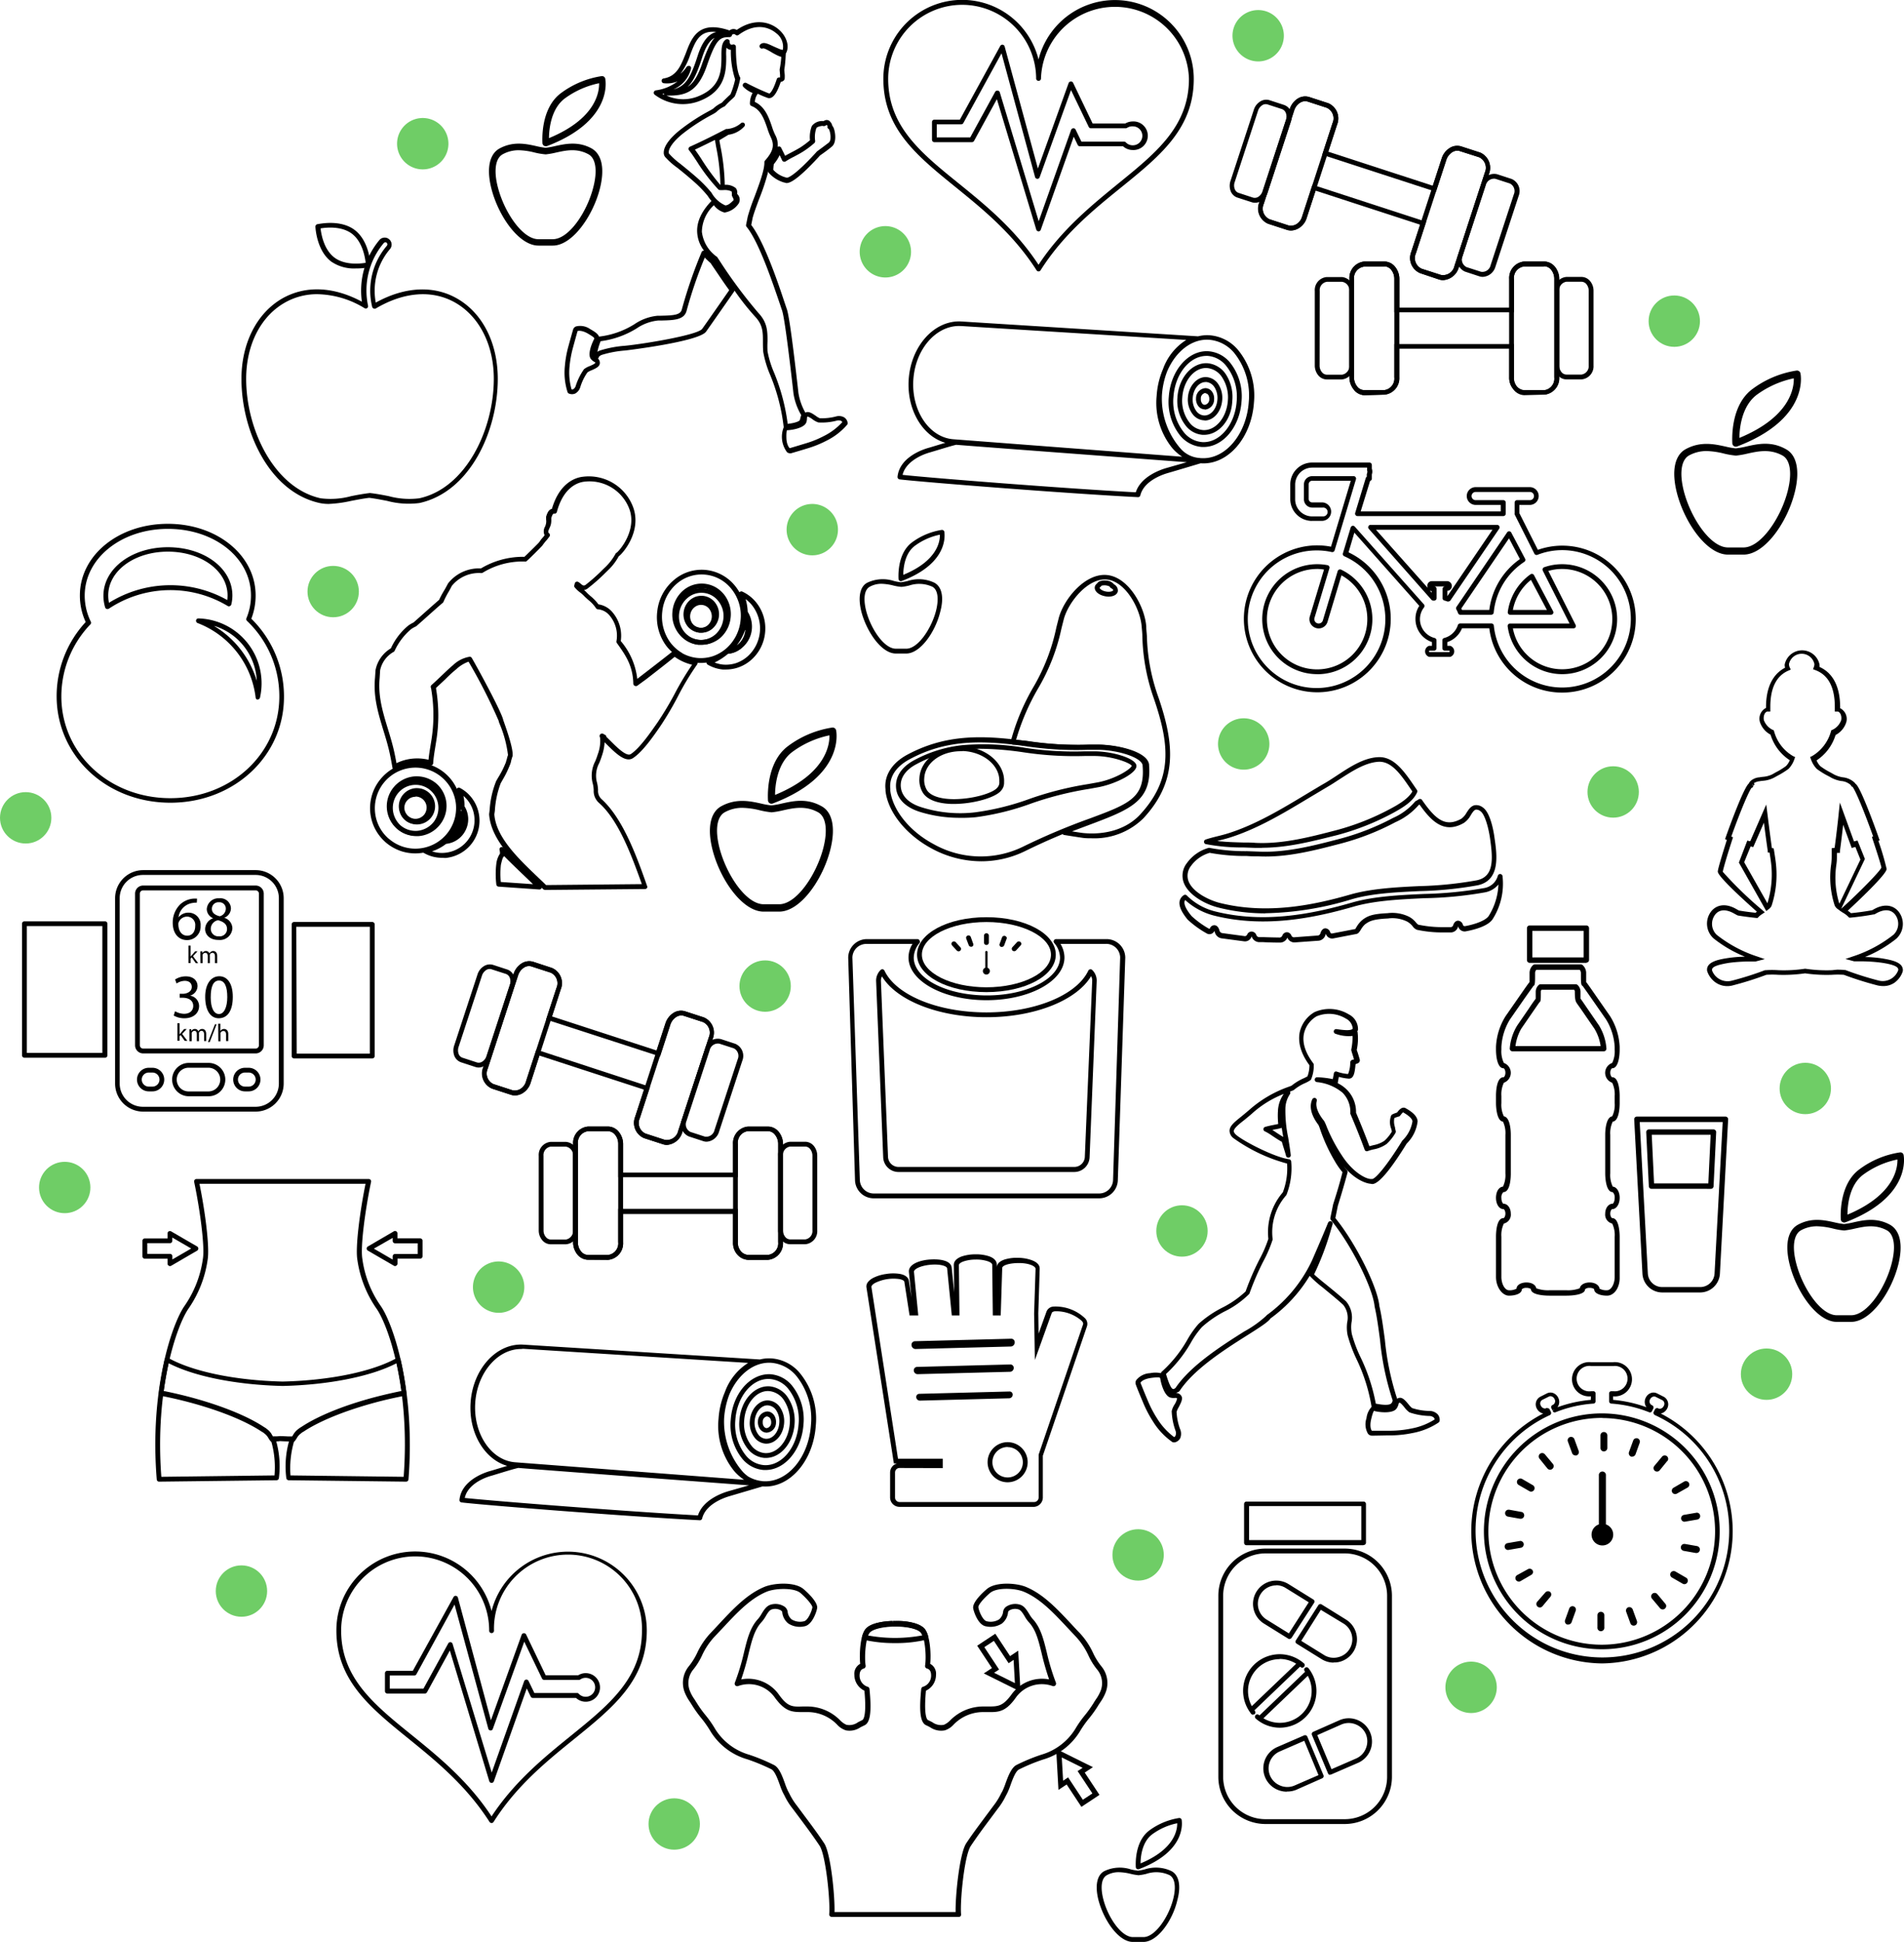 <svg xmlns="http://www.w3.org/2000/svg" width="327.73" height="334.14" viewBox="0 0 327.73 334.14"><defs><style>.cls-1{fill:#6fcd66;}</style></defs><g id="レイヤー_2" data-name="レイヤー 2"><g id="フッター"><path class="cls-1" d="M148,43.78a4.42,4.42,0,1,1,4.86,3.94A4.42,4.42,0,0,1,148,43.78Z"/><path class="cls-1" d="M212.17,6.62A4.42,4.42,0,1,1,217,10.55,4.44,4.44,0,0,1,212.17,6.62Z"/><circle class="cls-1" cx="57.35" cy="101.79" r="4.42"/><circle class="cls-1" cx="131.7" cy="169.67" r="4.42"/><path class="cls-1" d="M209.68,128.48a4.42,4.42,0,1,1,4.86,3.93A4.43,4.43,0,0,1,209.68,128.48Z"/><circle class="cls-1" cx="277.67" cy="136.27" r="4.42"/><circle class="cls-1" cx="288.19" cy="55.26" r="4.42"/><circle class="cls-1" cx="310.74" cy="187.29" r="4.42"/><circle class="cls-1" cx="203.45" cy="211.81" r="4.42"/><path class="cls-1" d="M81.43,221.93a4.42,4.42,0,1,1,4.87,3.94A4.44,4.44,0,0,1,81.43,221.93Z"/><circle class="cls-1" cx="41.56" cy="273.77" r="4.42"/><path class="cls-1" d="M68.37,25.18a4.42,4.42,0,1,1,4.87,3.94A4.42,4.42,0,0,1,68.37,25.18Z"/><circle class="cls-1" cx="304.07" cy="236.45" r="4.42"/><path class="cls-1" d="M135.42,91.59a4.42,4.42,0,1,1,4.86,3.94A4.42,4.42,0,0,1,135.42,91.59Z"/><circle class="cls-1" cx="4.42" cy="140.72" r="4.42"/><path class="cls-1" d="M248.82,290.79a4.42,4.42,0,1,1,4.86,3.94A4.42,4.42,0,0,1,248.82,290.79Z"/><circle class="cls-1" cx="116.05" cy="313.85" r="4.42"/><circle class="cls-1" cx="195.9" cy="267.55" r="4.42"/><circle class="cls-1" cx="11.14" cy="204.32" r="4.42" transform="translate(-154.72 84.49) rotate(-51.03)"/><path d="M92.82,153.05h0l-7-.49a.42.42,0,0,1-.39-.39,15.16,15.16,0,0,1,0-3.54,4,4,0,0,1,.63-1.75c0-.11,0-.36-.08-.67a.4.4,0,0,1,.25-.44.4.4,0,0,1,.48.13,50.29,50.29,0,0,0,3.73,3.81c.89.85,1.82,1.74,2.7,2.63a.43.43,0,0,1,.09.47A.44.44,0,0,1,92.82,153.05Zm-6.62-1.29,5.54.38c-.63-.62-1.28-1.24-1.9-1.83-1.14-1.1-2.24-2.15-3.06-3l-.1.13c-.05,0-.22.23-.47,1.41A15.34,15.34,0,0,0,86.2,151.76Z"/><path d="M103.85,127.42a.56.56,0,0,1-.47-.3.38.38,0,0,1-.07-.31l0-.14a.41.41,0,0,1,.41-.3.51.51,0,0,1,.38.21.42.42,0,0,1,.19.4.49.49,0,0,1-.36.43Zm0-.82h-.12a.38.38,0,0,0-.24.25l.24-.06h.1l.06-.2Z"/><path d="M125,115.2q-.3,0-.6,0a6.42,6.42,0,0,1-2.56-.82.47.47,0,0,1-.24-.43.42.42,0,0,1,.26-.37,8.75,8.75,0,0,0,3.16-1.81.42.42,0,0,1,.24-.09,3.45,3.45,0,0,0,2-.8,3.81,3.81,0,0,0,1.38-2.49,4,4,0,0,0-.63-2.74.52.52,0,0,1-.07-.22,8,8,0,0,0-.7-3.08.41.41,0,0,1,.55-.55,6.72,6.72,0,0,1,2.37,1.86,7.1,7.1,0,0,1,1.55,5,7.19,7.19,0,0,1-2.34,4.83,6.76,6.76,0,0,1-2.33,1.37A6.53,6.53,0,0,1,125,115.2Zm-2-1.2a5.61,5.61,0,0,0,1.44.35,5.67,5.67,0,0,0,2.31-.27,5.94,5.94,0,0,0,2-1.2,6.46,6.46,0,0,0,.7-8.73,5.86,5.86,0,0,0-1.11-1.06,9,9,0,0,1,.36,2.17,4.82,4.82,0,0,1,.69,3.21,4.65,4.65,0,0,1-1.68,3,4.38,4.38,0,0,1-2.36,1A11.08,11.08,0,0,1,123,114Z"/><path d="M125.25,112.47a.44.44,0,0,1-.39-.26.43.43,0,0,1,.12-.48l.17-.14a7.68,7.68,0,0,0,2.71-5v-.15a.46.46,0,0,1,.34-.4.38.38,0,0,1,.45.18,4.4,4.4,0,0,1,.46,2.22,4.46,4.46,0,0,1-1.4,3,4.1,4.1,0,0,1-1.45.87,4,4,0,0,1-1,.19Zm3-4.06a8.91,8.91,0,0,1-1.44,2.64l.31-.26A3.69,3.69,0,0,0,128.29,108.41Z"/><path d="M120.61,114.07c-.23,0-.46,0-.68,0a7.64,7.64,0,0,1-2.92-.93h0a7.8,7.8,0,0,1-2.32-2,8.28,8.28,0,0,1-1.55-6A8.15,8.15,0,0,1,116,99.8a7.35,7.35,0,0,1,5.5-1.73,7.43,7.43,0,0,1,5.05,2.77,8.14,8.14,0,0,1,1.77,5.76,8.23,8.23,0,0,1-2.68,5.53,7.83,7.83,0,0,1-2.66,1.56A7.57,7.57,0,0,1,120.61,114.07Zm-3.19-1.68a6.72,6.72,0,0,0,2.59.82,6.63,6.63,0,0,0,2.69-.3,7,7,0,0,0,2.38-1.4,7.4,7.4,0,0,0,2.41-5,7.3,7.3,0,0,0-1.59-5.17,6.54,6.54,0,0,0-9.38-.93A7.32,7.32,0,0,0,114,105.2a7.53,7.53,0,0,0,1.39,5.36,7.06,7.06,0,0,0,2.07,1.83Zm3.29-1.45-.49,0a4.87,4.87,0,0,1-3.29-1.78,5.31,5.31,0,0,1-1.2-3.76,5.45,5.45,0,0,1,1.72-3.67,4.88,4.88,0,0,1,5.75-.67h0a5.16,5.16,0,0,1,1.54,1.38,5.45,5.45,0,0,1,1,4,5.33,5.33,0,0,1-1.91,3.45A5,5,0,0,1,120.71,110.94Zm.1-9.72a4.2,4.2,0,0,0-1.32.22,4.25,4.25,0,0,0-1.48.88,4.66,4.66,0,0,0-1.46,3.11,4.48,4.48,0,0,0,1,3.18,4,4,0,0,0,5.72.56,4.49,4.49,0,0,0,1.61-2.91,4.7,4.7,0,0,0-.83-3.35,4.5,4.5,0,0,0-1.28-1.15,4.17,4.17,0,0,0-1.62-.52Z"/><path d="M120.64,110.94l-.41,0h0a4.59,4.59,0,0,1-3.23-1.87,5,5,0,0,1-.9-3.66,4.91,4.91,0,0,1,1.77-3.18,4.49,4.49,0,0,1,6.36.62,5,5,0,0,1,1.12,3.47,5,5,0,0,1-1.59,3.41,4.74,4.74,0,0,1-1.64,1A5,5,0,0,1,120.64,110.94Zm-.33-.85a3.65,3.65,0,0,0,1.54-.18,3.9,3.9,0,0,0,1.36-.81,4.29,4.29,0,0,0,1.32-2.85,4.07,4.07,0,0,0-.94-2.89,3.67,3.67,0,0,0-5.2-.51,4.13,4.13,0,0,0-1.48,2.65,4.27,4.27,0,0,0,.75,3.06,4,4,0,0,0,1.17,1.06A3.83,3.83,0,0,0,120.31,110.09Zm.42-1.23h-.3a3,3,0,0,1-2-1,3.31,3.31,0,0,1,.22-4.51,3.39,3.39,0,0,1,1.09-.67,3.24,3.24,0,0,1,1.27-.15,3,3,0,0,1,2.16,1.27,3.28,3.28,0,0,1-.65,4.46A3,3,0,0,1,120.73,108.86Zm.06-5.56a2.1,2.1,0,0,0-.74.13,2.16,2.16,0,0,0-.79.49,2.42,2.42,0,0,0-.74,1.69,2.49,2.49,0,0,0,.57,1.67h0a2.11,2.11,0,0,0,1.42.74,2.14,2.14,0,0,0,1.54-.45,2.47,2.47,0,0,0,.49-3.33,2.2,2.2,0,0,0-1.57-.93Z"/><path d="M120.67,108.86h-.24a2.71,2.71,0,0,1-1.91-1.14,2.89,2.89,0,0,1,.61-3.91,2.59,2.59,0,0,1,3.56.35,2.91,2.91,0,0,1-.16,4A2.68,2.68,0,0,1,120.67,108.86Zm0-4.78a1.76,1.76,0,0,0-1.09.38,2,2,0,0,0-.76,1.26,2.08,2.08,0,0,0,.33,1.52h0a1.8,1.8,0,0,0,2.75.27,2,2,0,0,0,.62-1.44,2.1,2.1,0,0,0-.5-1.37,1.75,1.75,0,0,0-1.17-.61Z"/><path d="M93.79,153.11a.44.44,0,0,1-.29-.11L92,151.6c-3.52-3.35-7.52-7.16-7.81-11.5l.09-.72a16,16,0,0,1,1.13-5l.36-.62A15.7,15.7,0,0,0,87,131.35a.35.35,0,0,1,.07-.12c0-.11.11-.41.16-.59a5.45,5.45,0,0,1,.21-.72A20.23,20.23,0,0,0,86,124.55a2.48,2.48,0,0,1-.17-.53h0a94.07,94.07,0,0,0-5.18-10.17,6.2,6.2,0,0,0-2.11,1.3c-.5.4-1.17,1-1.88,1.72-.52.49-1.07,1-1.6,1.49l0,.16a27.61,27.61,0,0,1,0,9.16l-.14.87c-.15.94-.3,1.83-.36,2.78a.42.42,0,0,1-.18.32.41.41,0,0,1-.36.05,7.56,7.56,0,0,0-2.85-.31h0a7.38,7.38,0,0,0-3,1,.39.39,0,0,1-.38,0,.41.41,0,0,1-.24-.3c-.14-.82-.28-1.57-.41-2.19-.31-1.49-.74-2.9-1.16-4.26-.89-2.94-1.74-5.72-1.43-9l.09-1.34a5.59,5.59,0,0,1,2.64-3.74,11,11,0,0,1,3-3.92,5.93,5.93,0,0,1,.9-.53l1.24-1.1c1.39-1.24,2.71-2.41,3.16-2.79a16.82,16.82,0,0,1,1-1.83l.54-1a6.75,6.75,0,0,1,5.66-2.58,14.16,14.16,0,0,1,7.49-2c.51-.48,2.27-2.2,2.48-2.45s.22-.32.37-.51.28-.34.41-.48l.21-.27a1.62,1.62,0,0,1,.1-1.53A2.76,2.76,0,0,0,94,90a2.09,2.09,0,0,0,0-.61V89a.36.36,0,0,1,0-.1c.2-.63.43-1.21,1-1.34,1.32-4.55,4.12-5.38,5.27-5.52a8.13,8.13,0,0,1,8.73,5.29c1.43,4-1.59,7.71-2.51,8.41a9.54,9.54,0,0,1-1.78,2.33l-.46.45a32,32,0,0,1-3.17,2.79,1.62,1.62,0,0,1-.55.22,4.73,4.73,0,0,1,.47.44c.18.19.42.4.67.62a8,8,0,0,1,1.34,1.4,3.87,3.87,0,0,1,2.48,1.44,6.19,6.19,0,0,1,1.36,4.87,12.15,12.15,0,0,1,2.84,6.51l.84-.65c1.7-1.31,3.63-2.8,5.15-4a.41.41,0,0,1,.52,0,7.49,7.49,0,0,0,3.48,1.51.43.43,0,0,1,.32.25.43.43,0,0,1,0,.41,45.55,45.55,0,0,0-3.27,5.41,54.62,54.62,0,0,1-3,5.11c-1.08,1.58-3.09,4.52-4.8,5.61-1.32.83-3.1-1-4.54-2.42l-.32-.33a8.55,8.55,0,0,1-.49,2.4c-.12.39-.27.77-.42,1.15a4.62,4.62,0,0,0-.46,3.17,6.16,6.16,0,0,1,.24,1.5,1.92,1.92,0,0,0,.62,1.59c3.64,3.3,6,9.73,7.81,14.9a.38.38,0,0,1,0,.37.4.4,0,0,1-.33.18l-17.24.16Zm-6.05-21.42a17.12,17.12,0,0,1-1.21,2.47l-.35.62a15.9,15.9,0,0,0-1,4.7l-.09.64c.28,3.95,4.15,7.63,7.56,10.88.46.44.91.86,1.34,1.29l16.49-.16c-1.8-5-4-11-7.4-14a2.72,2.72,0,0,1-.89-2.15,5.1,5.1,0,0,0-.2-1.31,5.33,5.33,0,0,1,.48-3.71c.14-.36.29-.72.4-1.1a6.73,6.73,0,0,0,.45-2.46,2.67,2.67,0,0,1,0-.4c-.17-.32-.1-.48-.07-.54a.41.41,0,0,1,.35-.24.45.45,0,0,1,.39.17.42.42,0,0,1,.27.14.33.33,0,0,1,.11.25l.69.68c1,1,2.75,2.78,3.5,2.3,1.57-1,3.6-4,4.57-5.38a54.67,54.67,0,0,0,3-5,49.77,49.77,0,0,1,3-5,8.66,8.66,0,0,1-3-1.36c-1.48,1.2-3.3,2.61-4.91,3.86L109.68,118a.42.42,0,0,1-.43,0,.4.4,0,0,1-.24-.36c-.07-3.18-1.41-5-2.83-7a.38.38,0,0,1-.07-.31A5.36,5.36,0,0,0,105,106a2.94,2.94,0,0,0-2.08-1.16h0a.41.41,0,0,1-.36-.23,6.17,6.17,0,0,0-1.28-1.37c-.27-.24-.53-.47-.72-.67a5.66,5.66,0,0,0-.7-.62,5.26,5.26,0,0,1-.93-.87.4.4,0,0,1-.07-.39l.07-.28a.41.41,0,0,1,.22-.29.41.41,0,0,1,.36,0,2.47,2.47,0,0,1,.42.3c.38.33.54.42.86.22a30.34,30.34,0,0,0,3-2.67l.49-.47a9.46,9.46,0,0,0,1.69-2.25.37.37,0,0,1,.13-.12c.59-.38,3.53-3.92,2.25-7.49a7.32,7.32,0,0,0-7.84-4.75c-1,.13-3.48.88-4.64,5.13,0,.18-.23.4-.43.37s-.31,0-.55.74a1.92,1.92,0,0,0,0,.24,3.48,3.48,0,0,1-.06.82,3.62,3.62,0,0,1-.26.7c-.25.57-.26.7-.06.87a.41.41,0,0,1,.06.57l-.44.57c-.15.16-.27.3-.39.45s-.25.33-.36.49-2.61,2.67-2.83,2.78a.57.57,0,0,1-.26,0,13.08,13.08,0,0,0-7.16,1.9.48.48,0,0,1-.26.09,6,6,0,0,0-5.1,2.2c-.13.27-.32.6-.49.92a14.49,14.49,0,0,0-.93,1.79.48.48,0,0,1-.15.22c-.29.22-1.84,1.6-3.21,2.83l-1.28,1.13-.09.07a5.6,5.6,0,0,0-.85.48A10.73,10.73,0,0,0,67.92,112a.46.46,0,0,1-.17.17,4.75,4.75,0,0,0-2.32,3.16l-.08,1.32c-.3,3.12.52,5.82,1.39,8.68.42,1.38.86,2.8,1.18,4.33.1.48.21,1,.32,1.66a8,8,0,0,1,2.85-.79h0a8.23,8.23,0,0,1,2.67.2c.08-.8.2-1.56.33-2.36l.14-.86a26.87,26.87,0,0,0,0-8.9c0-.1-.05-.21-.08-.33a.4.4,0,0,1,.13-.41c.58-.52,1.18-1.09,1.76-1.64s1.4-1.34,1.93-1.77A5.41,5.41,0,0,1,80.86,113a.44.44,0,0,1,.35.21c1.53,2.66,5.29,9.66,5.42,10.73v0a2.48,2.48,0,0,1,.12.32c.76,2.15,1.61,4.75,1.48,5.83a.41.41,0,0,1-.08.19c0,.1-.1.36-.15.54A3.33,3.33,0,0,1,87.74,131.69Z"/><path d="M76.13,147.6a6.22,6.22,0,0,1-2-.31,6.34,6.34,0,0,1-1.22-.55.41.41,0,0,1,.13-.76,7.38,7.38,0,0,0,3.32-1.53.5.5,0,0,1,.23-.09,3.41,3.41,0,0,0,2.22-1.06,3.45,3.45,0,0,0,.94-2.49,3.35,3.35,0,0,0-.33-1.34,2.44,2.44,0,0,0-.24-.41.48.48,0,0,1-.07-.24,4,4,0,0,0,0-.49,7.24,7.24,0,0,0-.48-2.27.42.42,0,0,1,.11-.46.39.39,0,0,1,.47,0,5.85,5.85,0,0,1,1.15.79,6.44,6.44,0,0,1-3.7,11.24Zm-1.77-1.11h0a5.42,5.42,0,0,0,2.2.25,5.61,5.61,0,0,0,5.1-6.06A5.47,5.47,0,0,0,79.83,137l-.06-.06a7.9,7.9,0,0,1,.18,1.38c0,.14,0,.28,0,.42a3.18,3.18,0,0,1,.23.4,4.41,4.41,0,0,1,.41,1.66,4.3,4.3,0,0,1-1.17,3.1,4.22,4.22,0,0,1-2.63,1.3A8.14,8.14,0,0,1,74.36,146.49Z"/><path d="M76.78,145.07a.4.4,0,0,1-.37-.24.41.41,0,0,1,.1-.49,6.86,6.86,0,0,0,.67-.64h0A7.46,7.46,0,0,0,79,139.86a.4.4,0,0,1,.37-.34.42.42,0,0,1,.43.26,4,4,0,0,1,.23,1,3.91,3.91,0,0,1-.85,2.85,4,4,0,0,1-2.36,1.42Z"/><path d="M71.49,146.84a7.85,7.85,0,0,1-2.42-.38,8,8,0,0,1-2.71-1.54h0a8,8,0,0,1-1.89-2.48,7.83,7.83,0,0,1,1.31-8.7,7.8,7.8,0,0,1,10.89-.63,7.69,7.69,0,0,1,2.63,5.21,7.87,7.87,0,0,1-7.14,8.49C71.94,146.83,71.71,146.84,71.49,146.84Zm-4.58-2.54A6.94,6.94,0,0,0,72.09,146a7,7,0,0,0,6.39-7.59,7,7,0,0,0-12.09-4.1,7,7,0,0,0-1.86,5.09,6.91,6.91,0,0,0,2.38,4.92Zm4.81-.43a5.13,5.13,0,0,1-4-8.36,5.18,5.18,0,0,1,3.52-1.91,5.28,5.28,0,0,1,2.06.22,5.42,5.42,0,0,1,1.81,1,5.3,5.3,0,0,1,1.25,1.65,5.06,5.06,0,0,1,.5,2,5.19,5.19,0,0,1-1.41,3.75A5.14,5.14,0,0,1,72,143.87Zm.06-9.46h-.42a4.48,4.48,0,0,0-3,1.61h0a4.3,4.3,0,0,0,6.48,5.66,4.46,4.46,0,0,0,1.2-3.15,4.52,4.52,0,0,0-.42-1.69,4.47,4.47,0,0,0-1.06-1.39,4.38,4.38,0,0,0-1.52-.85A4.08,4.08,0,0,0,71.78,134.41Zm-3.69,1.36h0Z"/><path d="M71.51,143.78a4.63,4.63,0,0,1-1.45-.22,5,5,0,0,1-1.68-.94h0a5.08,5.08,0,0,1-1.16-1.53,5,5,0,0,1-.46-1.87,4.83,4.83,0,0,1,1.32-3.48,4.77,4.77,0,0,1,3.29-1.48,4.73,4.73,0,0,1,4.9,4.28A4.8,4.8,0,0,1,72,143.76,3.54,3.54,0,0,1,71.51,143.78ZM68.92,142a4,4,0,0,0,3,.95,4.08,4.08,0,0,0,2.7-1.48,4,4,0,0,0-.47-5.42,3.83,3.83,0,0,0-2.73-1,3.89,3.89,0,0,0-2.72,1.22,4,4,0,0,0-.72,4.42A4.13,4.13,0,0,0,68.92,142Zm2.83-.14a3.11,3.11,0,0,1-3.08-2.75,3.13,3.13,0,0,1,2.74-3.48,3.39,3.39,0,0,1,1.28.12,3.31,3.31,0,0,1,1.13.63,3.14,3.14,0,0,1,1.07,2.29,3.14,3.14,0,0,1-3.08,3.19Zm0-5.42H71.5a2.33,2.33,0,0,0-1.56.9h0a2.3,2.3,0,0,0-.45,1.66,2.27,2.27,0,0,0,2.31,2,2.29,2.29,0,0,0,1.58-.66,2.31,2.31,0,0,0-.1-3.37,2.54,2.54,0,0,0-.84-.46A2.09,2.09,0,0,0,71.77,136.43Zm-2.16.66h0Z"/><path d="M71.52,141.76a2.73,2.73,0,0,1-2.75-2.71,2.77,2.77,0,0,1,.83-2,2.74,2.74,0,0,1,4.64,1.61,2.75,2.75,0,0,1-2.39,3.08Zm0-4.66h0A1.91,1.91,0,0,0,69.6,139h0a2,2,0,0,0,.65,1.42,1.92,1.92,0,0,0,1.5.46,2,2,0,0,0,1.31-.77,2,2,0,0,0,.36-1.38,1.91,1.91,0,0,0-1.89-1.67Z"/><path d="M29.33,138.12c-11,0-19.58-8.05-19.58-18.33a18.79,18.79,0,0,1,5-12.76,10.85,10.85,0,0,1-1-4.57c0-6.91,6.65-12.33,15.14-12.33S44,95.55,44,102.46a11,11,0,0,1-.74,4,18.72,18.72,0,0,1,5.62,13.38C48.92,130.07,40.31,138.12,29.33,138.12ZM28.9,91c-8,0-14.32,5.05-14.32,11.5a10.18,10.18,0,0,0,1.05,4.47.39.39,0,0,1-.07.46,17.94,17.94,0,0,0-5,12.4c0,9.82,8.24,17.51,18.76,17.51s18.76-7.69,18.76-17.51a17.87,17.87,0,0,0-5.57-13,.41.41,0,0,1-.09-.46,10.08,10.08,0,0,0,.78-3.89C43.21,96,36.93,91,28.9,91Zm15.46,29.4h0A.41.41,0,0,1,44,120,15.74,15.74,0,0,0,34,107.2a.42.42,0,0,1-.25-.47.4.4,0,0,1,.42-.32A11.18,11.18,0,0,1,44.76,120,.42.42,0,0,1,44.36,120.36Zm-7.44-12.65a16.57,16.57,0,0,1,7.28,9.4A10.4,10.4,0,0,0,36.92,107.71ZM18.5,104.79l-.14,0a.46.46,0,0,1-.26-.27,7.1,7.1,0,0,1-.3-2c0-4.69,4.87-8.36,11.1-8.36S40,97.77,40,102.46a6.6,6.6,0,0,1-.18,1.53.42.42,0,0,1-.24.29.38.38,0,0,1-.37,0,19.17,19.17,0,0,0-20.48.46A.39.39,0,0,1,18.5,104.79Zm10.4-9.87c-5.76,0-10.27,3.31-10.27,7.54a6,6,0,0,0,.13,1.26,20,20,0,0,1,20.36-.47,7,7,0,0,0,.05-.79C39.17,98.23,34.66,94.92,28.9,94.92Z"/><path d="M56.6,86.71A7.47,7.47,0,0,1,55,86.55C46.28,84.61,41.56,74.1,41.56,65.19c0-6.13,2.64-11.29,7-13.82,4-2.28,8.83-2.09,13.73.54a13.63,13.63,0,0,1,3-10.59,1.17,1.17,0,0,1,.81-.43,1.14,1.14,0,0,1,.87.27,1.2,1.2,0,0,1,.17,1.68,11.06,11.06,0,0,0-2.46,9.23c5-2.77,10-3,14-.7,4.41,2.52,7,7.69,7,13.82,0,8.91-4.72,19.42-13.46,21.36a14.3,14.3,0,0,1-5.6-.37c-1-.19-2-.39-3.07-.52-1.08.13-2.09.33-3.08.52A21.78,21.78,0,0,1,56.6,86.71Zm-2-36.09A11.12,11.12,0,0,0,49,52.09c-4.15,2.37-6.63,7.27-6.63,13.1,0,8.71,4.8,18.77,12.82,20.55a13.57,13.57,0,0,0,5.26-.37c1-.2,2.06-.4,3.18-.53a.17.17,0,0,1,.1,0c1.12.13,2.17.33,3.18.53a13.55,13.55,0,0,0,5.26.37C80.21,84,85,73.9,85,65.19c0-5.83-2.48-10.73-6.63-13.11-3.93-2.24-8.8-1.89-13.69,1a.43.43,0,0,1-.38,0,.42.42,0,0,1-.24-.28,11.87,11.87,0,0,1,2.51-10.49.39.39,0,0,0,0-.53.38.38,0,0,0-.27-.08.41.41,0,0,0-.25.13,12.65,12.65,0,0,0-2.7,10.77.42.42,0,0,1-.16.42.43.43,0,0,1-.45,0A16.06,16.06,0,0,0,54.61,50.62Z"/><path d="M61.26,46.19A6.92,6.92,0,0,1,57,45h0c-2.51-1.91-2.7-5.81-2.71-6a.43.43,0,0,1,.32-.42c.16,0,3.93-.92,6.45,1s2.7,5.8,2.71,6a.43.43,0,0,1-.32.42A11.17,11.17,0,0,1,61.26,46.19ZM57.54,44.3c1.79,1.37,4.46,1.08,5.4.92-.11-1-.56-3.63-2.36-5s-4.45-1.08-5.4-.92c.11,1,.56,3.62,2.36,5Z"/><path d="M275.82,286.22a22.75,22.75,0,0,1-10.19-43l-.19-.05a1.64,1.64,0,0,1-.92-.82,1.49,1.49,0,0,1,.57-2l1.21-.61a1.36,1.36,0,0,1,1-.06,1.59,1.59,0,0,1,.91.82,1.55,1.55,0,0,1-.13,1.64,22.67,22.67,0,0,1,5.75-1.27v-.61a2.95,2.95,0,1,1,0-5.87h3.83a2.95,2.95,0,1,1,0,5.87v.61a22.6,22.6,0,0,1,5.74,1.27,1.57,1.57,0,0,1-.12-1.64,1.59,1.59,0,0,1,.91-.82,1.36,1.36,0,0,1,1,.06l1.21.61a1.49,1.49,0,0,1,.57,2,1.64,1.64,0,0,1-.92.82l-.19.05a22.75,22.75,0,0,1-10.18,43Zm-9.44-43.91.13,0a.47.47,0,0,1,.22.2l.2.4a.42.42,0,0,1,.05.33.41.41,0,0,1-.2.25,21.83,21.83,0,1,0,18.07,0,.42.42,0,0,1-.21-.24.38.38,0,0,1,0-.31l.05-.08.17-.35a.45.45,0,0,1,.23-.2.42.42,0,0,1,.29,0l.09.05a.54.54,0,0,0,.43,0,.79.79,0,0,0,.47-.43.71.71,0,0,0-.22-1l-1.21-.6a.54.54,0,0,0-.43,0,.84.84,0,0,0-.47.42.73.73,0,0,0,.22,1l.13.06a.4.4,0,0,1,.2.22.44.44,0,0,1,0,.3l-.2.4a.47.47,0,0,1-.21.27.4.4,0,0,1-.32,0,21.54,21.54,0,0,0-6.53-1.49.4.4,0,0,1-.36-.39v-1.36a.38.38,0,0,1,.39-.38h.35a2.18,2.18,0,1,0,0-4.33H273.9a2.19,2.19,0,1,0,0,4.33h.35a.38.38,0,0,1,.39.38v1.36a.39.39,0,0,1-.36.39,21.54,21.54,0,0,0-6.53,1.49.38.38,0,0,1-.51-.25l.34-.19h0l-.36.11-.19-.38a.39.39,0,0,1,.18-.52l.13-.07a.71.71,0,0,0,.22-1,.81.81,0,0,0-.47-.42.54.54,0,0,0-.43,0l-1.21.6a.71.71,0,0,0-.22,1,.79.79,0,0,0,.47.43.54.54,0,0,0,.43,0l.09-.05A.47.47,0,0,1,266.38,242.31Z"/><path d="M275.81,283.78A20.29,20.29,0,1,1,296,263.49,20.24,20.24,0,0,1,275.81,283.78Zm0-39.8a19.51,19.51,0,1,0,19.4,19.51A19.47,19.47,0,0,0,275.81,244Z"/><path d="M292.64,260.77a.6.6,0,0,1-.48.69l-2.2.38a.6.6,0,0,1-.59-.49.65.65,0,0,1,.1-.45.6.6,0,0,1,.39-.24l2.19-.38A.58.58,0,0,1,292.64,260.77Z"/><path d="M288.05,256l1.84-1.07a.6.6,0,0,1,.81.22.59.59,0,0,1-.22.81L288.64,257a.6.6,0,0,1-.29.08.58.58,0,0,1-.52-.3A.59.59,0,0,1,288.05,256Z"/><path d="M275.48,247a.59.59,0,0,1,.59-.6.6.6,0,0,1,.6.6v2.14a.6.6,0,0,1-.6.6.59.59,0,0,1-.59-.6Z"/><path d="M259.66,259.77h.11l2.09.38a.56.56,0,0,1,.39.24.64.64,0,0,1,.1.45.6.6,0,0,1-.59.49h-.1l-2.1-.37a.59.59,0,0,1-.48-.69A.58.58,0,0,1,259.66,259.77Z"/><path d="M259,266.21a.6.6,0,0,1,.48-.69l2.2-.38a.61.61,0,0,1,.59.49.6.6,0,0,1-.49.69l-2.19.38A.59.59,0,0,1,259,266.21Z"/><path d="M263.86,270.62a.59.59,0,0,1-.28.36l-1.84,1.07a.52.52,0,0,1-.3.08.59.59,0,0,1-.29-1.11L263,270a.6.6,0,0,1,.81.22A.59.59,0,0,1,263.86,270.62Z"/><path d="M264.06,256.36a.59.59,0,0,1-.52.3.6.6,0,0,1-.29-.08l-1.85-1.07a.6.6,0,0,1-.22-.81.61.61,0,0,1,.82-.22l1.84,1.07A.59.59,0,0,1,264.06,256.36Z"/><path d="M266.87,274.74l-1.37,1.64a.57.57,0,0,1-.45.21.62.62,0,0,1-.39-.14.6.6,0,0,1-.07-.84L266,274a.62.62,0,0,1,.84-.07A.6.6,0,0,1,266.87,274.74Z"/><path d="M267.19,252.75a.57.57,0,0,1-.38.14.6.6,0,0,1-.46-.22L265,251a.6.6,0,0,1,.07-.85.62.62,0,0,1,.84.08l1.37,1.64A.6.6,0,0,1,267.19,252.75Z"/><path d="M271.23,277.14l-.72,2a.61.61,0,0,1-.56.39l-.21,0a.61.61,0,0,1-.35-.77l.72-2a.6.6,0,0,1,.77-.35A.58.58,0,0,1,271.23,277.14Z"/><path d="M271.37,250.43a.78.78,0,0,1-.21,0,.6.6,0,0,1-.56-.4l-.73-2a.59.59,0,0,1,.36-.76.61.61,0,0,1,.76.35l.73,2A.61.61,0,0,1,271.37,250.43Z"/><path d="M276.15,280a.6.6,0,1,1-1.19,0v-2.14a.6.6,0,0,1,1.19,0Z"/><path d="M275.82,265.92a1.86,1.86,0,0,1-.61-3.62v-8.41a.61.61,0,1,1,1.21,0v8.41a1.86,1.86,0,0,1-.6,3.62Z"/><path d="M281.74,279.38a.57.57,0,0,1-.54.34.6.6,0,0,1-.56-.39l-.73-2a.61.61,0,0,1,.35-.77.63.63,0,0,1,.77.36l.73,2A.66.66,0,0,1,281.74,279.38Z"/><path d="M282.24,248.24l-.72,2a.6.6,0,0,1-.56.39.71.71,0,0,1-.21,0,.62.62,0,0,1-.36-.77l.73-2a.61.61,0,0,1,.77-.36A.6.6,0,0,1,282.24,248.24Z"/><path d="M286.58,276.78a.54.54,0,0,1-.39.15.6.6,0,0,1-.46-.22l-1.37-1.63a.6.6,0,1,1,.92-.77l1.36,1.63A.57.57,0,0,1,286.58,276.78Z"/><path d="M287,251.37,285.67,253a.6.6,0,0,1-.45.21.62.62,0,0,1-.39-.14.6.6,0,0,1-.07-.84l1.37-1.64a.6.6,0,0,1,.91.77Z"/><path d="M290.44,272.28a.57.57,0,0,1-.51.3.52.52,0,0,1-.3-.08l-1.84-1.06a.58.58,0,0,1-.28-.37.59.59,0,0,1,.06-.45.61.61,0,0,1,.81-.22l1.85,1.07A.59.59,0,0,1,290.44,272.28Z"/><path d="M292,267.22h-.1l-2.09-.37a.64.64,0,0,1-.39-.25.59.59,0,0,1-.09-.45.58.58,0,0,1,.58-.49h.1l2.1.37a.59.59,0,0,1,.38.25.54.54,0,0,1,.1.44A.59.59,0,0,1,292,267.22Z"/><polygon points="286.19 276.63 286.19 276.63 286.19 276.63 286.19 276.63"/><path d="M220.28,162.19h0s-1.62,0-2.86-.08l-.74,0a1.4,1.4,0,0,1-1.2-.89.16.16,0,0,0-.05-.08,1.19,1.19,0,0,1-1.21.84l-4-.53a1.41,1.41,0,0,1-1.1-1,1.09,1.09,0,0,0-.1-.25.92.92,0,0,1-1.33.4,17,17,0,0,1-3.26-2.36c-1.05-1.28-1.51-2.29-1.4-3.1a1.61,1.61,0,0,1,.73-1.11.4.4,0,0,1,.54.07,10.46,10.46,0,0,0,4.88,2.73c8.64,2.17,17.14.32,23.58-1.54,3.74-1.07,8.11-1.27,12.33-1.47a67.33,67.33,0,0,0,10.3-1,2.93,2.93,0,0,0,2.43-2.14.41.41,0,0,1,.42-.29.41.41,0,0,1,.38.33,11.35,11.35,0,0,1-1.71,7.46c-1,1.47-4.28,2-4.64,2.08a1.15,1.15,0,0,1-1.26-.79.36.36,0,0,0,0-.09.94.94,0,0,0-.06.15,1.31,1.31,0,0,1-1.18.91l-1.41,0a20.73,20.73,0,0,1-4.45-.45,1.62,1.62,0,0,1-.74-.59,3.32,3.32,0,0,0-.93-.81,5.71,5.71,0,0,0-3.34-.55c-2.6.12-3.22.48-3.93,1a3.75,3.75,0,0,0-.73.92c-.23.37-.42.66-.74.74l-4,.77a1.13,1.13,0,0,1-1.27-.75l0-.06a1.19,1.19,0,0,0-.08.2,1.38,1.38,0,0,1-1.13,1l-4.18.3a1.3,1.3,0,0,1-1.25-.83A1.37,1.37,0,0,1,220.28,162.19Zm-4.82-1.9a.9.9,0,0,1,.8.63.54.54,0,0,0,.44.33l.75,0c1.23.05,2.83.07,2.83.07a.56.56,0,0,0,.43-.3.89.89,0,0,1,.79-.62.87.87,0,0,1,.79.6.5.5,0,0,0,.41.28l4.17-.31a.54.54,0,0,0,.4-.35c.1-.41.4-.89.87-.89a.94.94,0,0,1,.83.7.3.3,0,0,0,.33.19l4-.77a2.43,2.43,0,0,1,.21-.37,4.36,4.36,0,0,1,.92-1.13c.93-.75,1.79-1.1,4.4-1.22a6.54,6.54,0,0,1,3.74.63,4,4,0,0,1,1.18,1,2.1,2.1,0,0,0,.35.34h0a20,20,0,0,0,4.22.43l1.41,0a.47.47,0,0,0,.39-.3c.11-.37.39-.81.86-.81a.93.93,0,0,1,.83.73.34.34,0,0,0,.34.21c.9-.14,3.38-.74,4.09-1.74a11,11,0,0,0,1.68-5.43,3.92,3.92,0,0,1-2.35,1.36h0a65.85,65.85,0,0,1-10.43,1c-4.17.2-8.49.4-12.14,1.45-6.54,1.88-15.18,3.76-24,1.55a11.55,11.55,0,0,1-5-2.69.77.77,0,0,0-.12.31c-.05.38.11,1.11,1.22,2.45a15.73,15.73,0,0,0,3,2.18s.07,0,.1,0a.13.13,0,0,0,.07-.08.81.81,0,0,1,.75-.52c.64,0,.86.79.89.95a.62.62,0,0,0,.43.4l3.94.53a.45.45,0,0,0,.39-.27A.84.84,0,0,1,215.46,160.29Zm40-7.13h0Zm-37.68,4a33.18,33.18,0,0,1-8.07-1c-2.31-.58-5.15-2.16-5.95-4.27a3.49,3.49,0,0,1,.52-3.36,6.92,6.92,0,0,1,3.73-2.63.44.44,0,0,1,.23,0,33.29,33.29,0,0,0,6.38.56l2,.07c4.69.22,9.41-1,14-2.2a42.66,42.66,0,0,0,9.16-3.59,10.47,10.47,0,0,0,3.76-2.78.42.42,0,0,1,.16-.13,4.85,4.85,0,0,0,.49-.29.41.41,0,0,1,.57.1c2.3,3.3,4,4.79,6.77,3.24a3.1,3.1,0,0,0,.88-1c.38-.59.77-1.19,1.44-1.33a1.84,1.84,0,0,1,1.39.39c1.26.85,1.83,3.91,2,5.19.43,2.93,1.07,7.35-2.9,8.2a64.06,64.06,0,0,1-10,1c-4,.19-8.14.38-11.63,1.39A54,54,0,0,1,217.8,157.14Zm-9.61-10.4A6,6,0,0,0,205,149a2.72,2.72,0,0,0-.43,2.61c.74,1.95,3.62,3.31,5.38,3.75,8.27,2.08,16.41.31,22.58-1.47,3.59-1,7.77-1.23,11.82-1.42a64.22,64.22,0,0,0,9.85-1c3-.63,2.79-3.67,2.27-7.27h0c-.29-1.94-.91-4.12-1.66-4.63a1.1,1.1,0,0,0-.77-.26c-.33.07-.61.51-.91,1a3.68,3.68,0,0,1-1.16,1.29c-3.45,2-5.68-.41-7.63-3.16l-.15.08a11.35,11.35,0,0,1-4,2.95,43.53,43.53,0,0,1-9.33,3.66c-4.63,1.21-9.41,2.46-14.23,2.22-.62,0-1.29,0-2-.06A34.25,34.25,0,0,1,208.19,146.74Zm9.07-.87c-.39,0-.79,0-1.18,0l-2-.07a33.51,33.51,0,0,1-6.52-.58.41.41,0,0,1,0-.79c.69-.23,1.41-.41,2.1-.58s1.19-.3,1.76-.48c4.73-1.49,9.2-4.18,13.53-6.79,1.07-.64,2.14-1.29,3.22-1.91.62-.37,1.27-.79,1.95-1.24,2.12-1.39,4.51-3,7-3.16,2.79-.23,4.63,2.47,6.41,5.08l.4.58a.43.43,0,0,1,0,.41c-.66,1.46-2.18,2.49-4.42,3.68a44,44,0,0,1-9.28,3.64h0C226,144.73,221.66,145.87,217.26,145.87Zm-7.71-1.18c1.5.18,3.11.22,4.57.26.7,0,1.38,0,2,.06,4.66.23,9.37-1,13.91-2.18h0a42.85,42.85,0,0,0,9.1-3.57c1.92-1,3.33-1.94,4-3.09l-.26-.38c-1.72-2.53-3.35-4.91-5.66-4.73s-4.58,1.7-6.61,3c-.7.45-1.35.89-2,1.26l-3.2,1.91c-4.37,2.63-8.89,5.35-13.71,6.87-.59.19-1.21.34-1.81.49Zm20.59-1.46Z"/><path d="M120.4,261.58h0c-12.37-.64-37.06-2.59-40.95-3.06a.4.4,0,0,1-.36-.45c.33-3.32,4.25-4.7,5.44-5l1.16-.35,1.62-.49c-3.91-1.12-6.65-5.66-6.31-10.86.38-5.83,4.49-10.32,9.13-10l40.68,2.55a6.47,6.47,0,0,1,2-.18,7,7,0,0,1,4.89,2.55,12.4,12.4,0,0,1,2.72,9h0c-.41,6.07-4.47,10.78-9.09,10.48h-.1l-5.59,1.65h0c-1,.28-4.21,1.39-4.79,3.9A.42.42,0,0,1,120.4,261.58ZM80,257.75c5,.53,28.07,2.35,40.14,3,.86-2.71,4.22-3.87,5.27-4.17h0l3.51-1c-11.33-.84-37.86-2.83-39.69-3-.64.13-2.15.59-3.27.93l-1.17.36C82.68,254.42,80.41,255.75,80,257.75Zm45.52-.8h0Zm5.71-2.08h.15c4.16.27,7.83-4.1,8.21-9.72h0a11.71,11.71,0,0,0-2.51-8.39,6.3,6.3,0,0,0-4.33-2.27c-3-.19-5.77,2.05-7.21,5.45a14.11,14.11,0,0,0-.9,4.11,13.1,13.1,0,0,0,3.29,9.28,7.3,7.3,0,0,0,.81.7,5.83,5.83,0,0,0,2.48.82h0ZM89.67,232.12c-4,0-7.53,4.06-7.87,9.26-.35,5.37,2.79,10,7,10.24l39.28,3a8.06,8.06,0,0,1-1.69-1.48,12.35,12.35,0,0,1-2.71-9,14,14,0,0,1,1.1-4.63,9.88,9.88,0,0,1,4-5l-38.73-2.43Zm42.1,20.82h-.31a5.31,5.31,0,0,1-3.68-1.92,9.27,9.27,0,0,1-2-6.72c.31-4.54,3.38-8,6.83-7.84a5.34,5.34,0,0,1,3.69,1.92,9.31,9.31,0,0,1,2,6.72C138,249.5,135.1,252.94,131.77,252.94Zm.49-15.67c-2.9,0-5.42,3.11-5.69,7.08a8.49,8.49,0,0,0,1.83,6.11,4.48,4.48,0,0,0,3.12,1.64c3,.19,5.67-3,5.94-7.07h0a8.53,8.53,0,0,0-1.82-6.11,4.52,4.52,0,0,0-3.12-1.64Zm-.42,13.59h-.24a4.06,4.06,0,0,1-2.81-1.46,6.87,6.87,0,0,1-1.52-5c.23-3.4,2.56-6,5.16-5.86a4.24,4.24,0,0,1,3.28,2.08,7.23,7.23,0,0,1,1.06,4.38C136.54,248.28,134.38,250.86,131.84,250.86Zm.35-11.51c-2.09,0-3.91,2.24-4.1,5.1a6.14,6.14,0,0,0,1.32,4.39,3.29,3.29,0,0,0,2.25,1.19c2.16.14,4.08-2.15,4.28-5.09h0a6.34,6.34,0,0,0-.92-3.88,3.43,3.43,0,0,0-2.64-1.7Zm-.27,9.05h-.15a2.62,2.62,0,0,1-1.79-.92,4.06,4.06,0,0,1-.91-3c.13-2,1.57-3.61,3.19-3.51a2.66,2.66,0,0,1,2.08,1.3,4.26,4.26,0,0,1,.63,2.59C134.83,246.85,133.5,248.4,131.92,248.4Zm.19-6.59c-1.13,0-2.12,1.21-2.22,2.75a3.36,3.36,0,0,0,.71,2.37,1.8,1.8,0,0,0,1.22.64h.1c1.14,0,2.12-1.21,2.22-2.75h0a3.43,3.43,0,0,0-.49-2.08,1.87,1.87,0,0,0-1.44-.92Zm-.13,4.7h-.1a1.46,1.46,0,0,1-1.1-.67,2,2,0,0,1-.32-1.25,1.73,1.73,0,0,1,1.59-1.72h.09a1.46,1.46,0,0,1,1.13.69,2.05,2.05,0,0,1,.3,1.23h0A1.72,1.72,0,0,1,132,246.51Zm.1-2.81a.91.91,0,0,0-.79,1,1.13,1.13,0,0,0,.18.73.65.65,0,0,0,.47.31h0a.93.93,0,0,0,.8-.95h0a1.34,1.34,0,0,0-.17-.73.65.65,0,0,0-.49-.31Z"/><path d="M195.81,85.54h0c-12.38-.63-37.06-2.59-40.95-3.05a.42.42,0,0,1-.37-.46c.34-3.31,4.26-4.69,5.45-5l1.16-.35,1.62-.49c-3.91-1.12-6.65-5.66-6.31-10.87.38-5.83,4.48-10.32,9.13-10l40.68,2.55a6.43,6.43,0,0,1,2-.18,7.08,7.08,0,0,1,4.9,2.55,12.43,12.43,0,0,1,2.72,9h0c-.41,6.07-4.47,10.77-9.09,10.48h-.1c-.56.17-4.1,1.23-5.59,1.66h0c-1,.28-4.21,1.39-4.79,3.9A.41.41,0,0,1,195.81,85.54Zm-40.45-3.83c4.95.54,28.07,2.36,40.14,3,.86-2.71,4.22-3.88,5.27-4.18h0l3.51-1c-11.33-.85-37.86-2.83-39.69-3-.64.14-2.15.6-3.27.94l-1.17.35C158.09,78.39,155.82,79.72,155.36,81.71Zm45.52-.79h0Zm5.71-2.09h.15c4.15.28,7.83-4.09,8.21-9.71h0a11.71,11.71,0,0,0-2.51-8.39,6.26,6.26,0,0,0-4.33-2.27c-3-.19-5.77,2.05-7.21,5.44A13.86,13.86,0,0,0,200,68a13.08,13.08,0,0,0,3.29,9.28,4.78,4.78,0,0,0,3.28,1.53h0ZM165.08,56.09c-4,0-7.53,4-7.87,9.26-.35,5.37,2.79,10,7,10.24l39.28,3a8,8,0,0,1-1.69-1.47,12.35,12.35,0,0,1-2.71-9,14,14,0,0,1,1.1-4.63,9.79,9.79,0,0,1,4-5L165.47,56.1Zm42.1,20.82h-.31A5.38,5.38,0,0,1,203.18,75a9.31,9.31,0,0,1-2-6.72c.31-4.54,3.38-8.06,6.83-7.84a5.34,5.34,0,0,1,3.69,1.92,9.31,9.31,0,0,1,2,6.72C213.4,73.46,210.51,76.91,207.18,76.91Zm.49-15.67c-2.9,0-5.42,3.1-5.69,7.07a8.5,8.5,0,0,0,1.83,6.12,4.48,4.48,0,0,0,3.12,1.64c3,.19,5.67-3,5.94-7.07h0A8.51,8.51,0,0,0,211,62.88a4.51,4.51,0,0,0-3.11-1.64Zm-.42,13.58H207a4.1,4.1,0,0,1-2.81-1.46,6.88,6.88,0,0,1-1.52-5c.22-3.4,2.55-6,5.16-5.86a4.24,4.24,0,0,1,3.28,2.08,7.12,7.12,0,0,1,1,4.38C212,72.25,209.79,74.82,207.25,74.82Zm.35-11.5c-2.09,0-3.91,2.23-4.1,5.09a6.15,6.15,0,0,0,1.32,4.4A3.24,3.24,0,0,0,207.07,74c2.16.14,4.08-2.15,4.28-5.09h0a6.31,6.31,0,0,0-.92-3.87,3.45,3.45,0,0,0-2.64-1.71Zm-.27,9h-.15a2.62,2.62,0,0,1-1.79-.92,4.13,4.13,0,0,1-.92-3c.14-2,1.58-3.61,3.2-3.51a2.68,2.68,0,0,1,2.08,1.29,4.28,4.28,0,0,1,.63,2.6C210.24,70.82,208.91,72.36,207.33,72.36Zm.18-6.58c-1.13,0-2.11,1.2-2.21,2.74a3.34,3.34,0,0,0,.71,2.37,1.8,1.8,0,0,0,1.22.64h.1c1.14,0,2.12-1.21,2.22-2.75h0a3.48,3.48,0,0,0-.49-2.09,1.9,1.9,0,0,0-1.44-.92Zm-.12,4.7h-.1a1.44,1.44,0,0,1-1.1-.67,2,2,0,0,1-.32-1.25,1.74,1.74,0,0,1,1.59-1.73h.09a1.43,1.43,0,0,1,1.13.69,2,2,0,0,1,.3,1.23h0A1.73,1.73,0,0,1,207.39,70.48Zm.1-2.82a.92.92,0,0,0-.79,1,1.14,1.14,0,0,0,.18.74.6.6,0,0,0,.47.3h0a.93.93,0,0,0,.8-1h0A1.23,1.23,0,0,0,208,68a.62.62,0,0,0-.49-.32Z"/><path d="M276.62,222.94c-1.11,0-2.23-.35-2.23-1.14a1.34,1.34,0,0,0-.77-.2,1.08,1.08,0,0,0-.79.24c0,1-2.45,1.1-3.2,1.1h-2.9c-.76,0-3.22-.09-3.22-1.14a1.34,1.34,0,0,0-.77-.2,1.08,1.08,0,0,0-.79.24c0,.75-1.11,1.1-2.22,1.1s-2.23-1.42-2.23-3.22v-6.91c0-.33,0-3.21,1.28-3.21.12,0,.34-.3.34-.78s-.22-.77-.34-.77c-.73,0-1.28-.84-1.28-1.94s.51-1.87,1.2-1.93a4.58,4.58,0,0,0,.42-2.29v-6.61a4.58,4.58,0,0,0-.42-2.29c-1.16-.12-1.2-2.89-1.2-3.21v-1.21c0-.33,0-3.21,1.28-3.21.12,0,.34-.3.34-.78s-.22-.77-.34-.77c-.94,0-1.28-1.74-1.28-3.22v-.46a10.86,10.86,0,0,1,1.65-5.28l2.56-3.68c.89-1.28,1.32-1.9,1.57-2.19,0-.22,0-.77,0-1.6a1.84,1.84,0,0,1,.6-1.32.46.46,0,0,1,.33-.13h7.88a.44.44,0,0,1,.32.13,1.81,1.81,0,0,1,.61,1.32c0,.82,0,1.38,0,1.6.24.29.67.9,1.56,2.19l2.56,3.68a10.86,10.86,0,0,1,1.65,5.28v.46c0,1.48-.33,3.22-1.27,3.22-.12,0-.35.3-.35.77s.23.78.35.78c1.24,0,1.27,2.88,1.27,3.21v1.21c0,.32,0,3.09-1.19,3.21a4.53,4.53,0,0,0-.43,2.29v6.61a4.53,4.53,0,0,0,.43,2.29c.68.06,1.19.87,1.19,1.93s-.55,1.94-1.27,1.94c-.12,0-.35.3-.35.77s.23.78.35.78c1.24,0,1.27,2.88,1.27,3.21v6.91C278.85,221.52,277.87,222.94,276.62,222.94Zm-1.3-1.21a2.41,2.41,0,0,0,1.3.28c.7,0,1.31-1.07,1.31-2.29v-6.91a4.48,4.48,0,0,0-.43-2.28,1.57,1.57,0,0,1-1.2-1.71c0-.95.56-1.7,1.28-1.7.08,0,.35-.36.35-1a1.23,1.23,0,0,0-.35-1c-1.24,0-1.28-2.88-1.28-3.21v-6.61c0-1.44.32-3.11,1.2-3.21a4.5,4.5,0,0,0,.43-2.29v-1.21a4.57,4.57,0,0,0-.43-2.29,1.8,1.8,0,0,1,0-3.4,4.53,4.53,0,0,0,.43-2.29v-.46a10,10,0,0,0-1.49-4.75l-2.56-3.68c-.77-1.11-1.28-1.82-1.48-2.09-.28-.1-.28-.54-.28-2.23a.87.87,0,0,0-.21-.53h-7.47a.87.87,0,0,0-.21.53c0,1.69,0,2.13-.27,2.23-.2.27-.72,1-1.49,2.09l-2.56,3.68a10,10,0,0,0-1.48,4.75v.46a4.53,4.53,0,0,0,.43,2.29,1.81,1.81,0,0,1,0,3.4,4.57,4.57,0,0,0-.43,2.29v1.21a4.5,4.5,0,0,0,.43,2.29c.88.1,1.19,1.77,1.19,3.21v6.61c0,.33,0,3.21-1.27,3.21a1.23,1.23,0,0,0-.35,1c0,.65.27,1,.35,1,.71,0,1.27.75,1.27,1.7a1.57,1.57,0,0,1-1.19,1.71,4.48,4.48,0,0,0-.43,2.28v6.91c0,1.22.61,2.29,1.3,2.29a2.42,2.42,0,0,0,1.31-.28c0-.61.76-1.06,1.7-1.06s1.59.42,1.69,1a5.85,5.85,0,0,0,2.3.34h2.9a5.78,5.78,0,0,0,2.29-.34c.1-.58.8-1,1.7-1S275.26,221.12,275.32,221.73Zm2.26-35.44h0Zm15.11,36.1h-6.62a3.42,3.42,0,0,1-3.36-3.19l-1.42-26.58a.46.46,0,0,1,.12-.34.45.45,0,0,1,.34-.15H297a.45.45,0,0,1,.34.15.46.46,0,0,1,.12.34l-1.42,26.58A3.42,3.42,0,0,1,292.69,222.39Zm-10.45-29.33,1.4,26.09a2.47,2.47,0,0,0,2.43,2.31h6.62a2.47,2.47,0,0,0,2.43-2.31l1.4-26.09Zm12.25,11.5H284.27a.46.46,0,0,1-.46-.44l-.45-9.3a.43.43,0,0,1,.13-.34.46.46,0,0,1,.33-.15h11.12a.46.46,0,0,1,.33.15.43.43,0,0,1,.13.34l-.45,9.3A.46.46,0,0,1,294.49,204.56Zm-9.78-.93h9.34l.4-8.37H284.31ZM276,180.9H260.34a.49.49,0,0,1-.34-.15.47.47,0,0,1-.13-.34,8.87,8.87,0,0,1,1.28-3.95l2-2.91c.65-1,1-1.45,1.19-1.71,0-.18,0-.61,0-1.23a1.58,1.58,0,0,1,.5-1.11.45.45,0,0,1,.33-.14h6.06a.47.47,0,0,1,.33.14,1.57,1.57,0,0,1,.49,1.11c0,.62,0,1,0,1.23.21.26.54.76,1.19,1.71l2,2.91a8.86,8.86,0,0,1,1.27,3.95.46.46,0,0,1-.12.34A.49.49,0,0,1,276,180.9ZM260.85,180h14.66a7.92,7.92,0,0,0-1.07-3l-2-2.91c-.56-.83-1-1.39-1.12-1.62s-.25-.52-.25-1.84a.52.52,0,0,0-.11-.32h-5.63a.59.59,0,0,0-.11.32c0,1.32,0,1.73-.25,1.84l-1.12,1.62-2,2.91A8.09,8.09,0,0,0,260.85,180Zm12.21-14.33H263.3a.47.47,0,0,1-.47-.46v-5.51a.47.47,0,0,1,.47-.46h9.76a.47.47,0,0,1,.46.46v5.51A.47.47,0,0,1,273.06,165.64Zm-9.3-.93h8.83v-4.57h-8.83Z"/><path d="M231.42,313.85H217.88a8.12,8.12,0,0,1-8.17-8.06V274.52a8.12,8.12,0,0,1,8.17-8.06h13.54a8.13,8.13,0,0,1,8.17,8.06v31.27A8.13,8.13,0,0,1,231.42,313.85Zm-13.54-46.56a7.29,7.29,0,0,0-7.34,7.23v31.27a7.29,7.29,0,0,0,7.34,7.23h13.54a7.29,7.29,0,0,0,7.34-7.23V274.52a7.29,7.29,0,0,0-7.34-7.23Zm3.62,41A4.11,4.11,0,0,1,220,308a4,4,0,0,1-.13-7.4l4.61-2a.4.4,0,0,1,.32,0,.4.4,0,0,1,.23.23l2.77,6.62a.41.41,0,0,1-.22.54l-4.52,2A4,4,0,0,1,221.5,308.26Zm3-8.76-4.23,1.84a3.18,3.18,0,0,0-1.65,4.18,3.19,3.19,0,0,0,1.75,1.69,3.15,3.15,0,0,0,2.43,0l4.15-1.8Zm4.47,5.85-.15,0a.43.43,0,0,1-.23-.23l-2.77-6.62a.41.41,0,0,1,.22-.54l4.52-2a4,4,0,0,1,3.19,7.34l-4.62,2A.42.42,0,0,1,228.94,305.35Zm-2.23-6.82,2.45,5.86,4.23-1.84a3.15,3.15,0,0,0,1.69-1.75,3.2,3.2,0,0,0,0-2.43,3.15,3.15,0,0,0-1.75-1.69,3.2,3.2,0,0,0-2.43,0h0Zm4-2.18h0Zm-10.45.9a6.25,6.25,0,0,1-4.14-1.57.41.41,0,1,1,.54-.62l.1.08,7.86-7.52-.08-.1a.41.41,0,0,1,.65-.51,6.31,6.31,0,0,1-4.93,10.24Zm-2.82-1.62a5.48,5.48,0,0,0,7.64-7.31Zm-1.78-.61a.43.43,0,0,1-.33-.15c-.1-.14-.2-.27-.29-.41l0,0a6.3,6.3,0,0,1,9-8.58l0,0,.39.31a.41.41,0,0,1,0,.58.4.4,0,0,1-.58.05.39.39,0,0,0-.1-.08l-7.86,7.52.08.1a.41.41,0,0,1-.07.58A.38.38,0,0,1,215.64,295Zm4.6-9.57a5.49,5.49,0,0,0-4.82,8.09l7.64-7.3A5.42,5.42,0,0,0,220.24,285.45Zm9.27.6a4,4,0,0,1-2.1-.61l-4.27-2.65a.38.38,0,0,1-.19-.26.42.42,0,0,1,.06-.31l3.86-6.05a.42.42,0,0,1,.57-.13l4.19,2.6h0a4,4,0,0,1,1.29,5.51,4,4,0,0,1-2.49,1.79A4.06,4.06,0,0,1,229.51,286.05Zm-5.58-3.74,3.92,2.43a3.1,3.1,0,0,0,2.39.39,3.14,3.14,0,0,0,2-1.41,3.18,3.18,0,0,0-1-4.37L227.35,277Zm-2-.31a.43.43,0,0,1-.22-.06l-4.19-2.6a4,4,0,1,1,4.22-6.8l4.27,2.65a.42.42,0,0,1,.19.26.45.45,0,0,1-.06.32l-3.86,6A.43.43,0,0,1,222,282Zm-2.3-9.24a3.18,3.18,0,0,0-1.67,5.88l3.84,2.38,3.42-5.35-3.92-2.43A3.2,3.2,0,0,0,219.68,272.76Zm15-6.91H214.56a.41.41,0,0,1-.42-.41v-6.68a.42.42,0,0,1,.42-.42H234.7a.42.42,0,0,1,.42.42v6.68A.41.41,0,0,1,234.7,265.85ZM215,265h19.32v-5.86H215Z"/><path d="M189.15,206.19H150.42a3.21,3.21,0,0,1-3.25-3.17L146,164.78a3.22,3.22,0,0,1,3.25-3.19h8.66a.4.4,0,0,1,.37.24.4.4,0,0,1,0,.43,4,4,0,0,0-1,2.5c0,3.6,5.64,6.52,12.59,6.52s12.59-2.92,12.59-6.52a4,4,0,0,0-1-2.5.4.4,0,0,1-.06-.43.42.42,0,0,1,.38-.24h8.65a3.22,3.22,0,0,1,3.26,3.17L192.41,203A3.21,3.21,0,0,1,189.15,206.19Zm-40-43.77a2.39,2.39,0,0,0-2.43,2.34L148,203a2.4,2.4,0,0,0,2.43,2.36h38.73a2.4,2.4,0,0,0,2.43-2.35l1.22-38.27a2.39,2.39,0,0,0-2.43-2.33h-7.85a4.53,4.53,0,0,1,.69,2.34c0,4.05-6,7.35-13.42,7.35s-13.42-3.3-13.42-7.35a4.44,4.44,0,0,1,.69-2.34Z"/><path d="M184.89,201.66h-30.2a2.64,2.64,0,0,1-2.67-2.6l-1.22-30.32a2.56,2.56,0,0,1,.78-1.84.4.4,0,0,1,.36-.12.44.44,0,0,1,.3.23c2,4.24,9.23,7.19,17.55,7.19s15.53-2.95,17.54-7.19a.4.4,0,0,1,.3-.22.39.39,0,0,1,.37.11,2.54,2.54,0,0,1,.77,1.83l-1.22,30.33A2.64,2.64,0,0,1,184.89,201.66ZM151.81,168a1.71,1.71,0,0,0-.18.77L152.85,199a1.81,1.81,0,0,0,1.84,1.79h30.2a1.81,1.81,0,0,0,1.84-1.77v0L188,168.71a1.67,1.67,0,0,0-.19-.75c-2.49,4.19-9.73,7.07-18,7.07S154.31,172.15,151.81,168Z"/><path d="M169.79,170.71c-6.7,0-11.94-2.83-11.94-6.44s5.24-6.45,11.94-6.45,11.94,2.83,11.94,6.45S176.48,170.71,169.79,170.71Zm0-12.06c-6.13,0-11.11,2.52-11.11,5.62s5,5.61,11.11,5.61,11.11-2.52,11.11-5.61S175.92,158.65,169.79,158.65Z"/><path d="M170.38,167.08a.6.6,0,1,1-.79-.56v-2.65a.2.2,0,1,1,.39,0v2.65A.6.6,0,0,1,170.38,167.08Z"/><path d="M170.21,161v1.18a.42.42,0,0,1-.84,0V161a.42.42,0,0,1,.84,0Z"/><path d="M173.26,161.23a.4.4,0,0,1,0,.32l-.41,1.1a.42.42,0,0,1-.4.28.35.35,0,0,1-.14,0,.4.4,0,0,1-.24-.22.37.37,0,0,1,0-.31l.41-1.11a.42.42,0,0,1,.78,0Z"/><path d="M175.8,162.35a.41.41,0,0,1-.11.31l-.8.88a.46.46,0,0,1-.31.13.47.47,0,0,1-.28-.09.46.46,0,0,1-.15-.3.46.46,0,0,1,.11-.3l.81-.88a.43.43,0,0,1,.59,0A.47.47,0,0,1,175.8,162.35Z"/><path d="M167.51,162.37a.4.4,0,0,1,0,.32.39.39,0,0,1-.24.21.32.32,0,0,1-.14,0,.41.41,0,0,1-.39-.28l-.42-1.1a.44.44,0,0,1,0-.32.47.47,0,0,1,.24-.22.42.42,0,0,1,.54.25Z"/><path d="M165.31,163a.38.38,0,0,1,.11.3.44.44,0,0,1-.14.29.42.42,0,0,1-.28.1.44.44,0,0,1-.31-.13l-.81-.88a.49.49,0,0,1-.11-.31.43.43,0,0,1,.74-.25Z"/><path d="M69.9,254.94h0l-20.21-.24a.42.42,0,0,1-.4-.32,16,16,0,0,1,.46-6.39h-.23l-1.33-.06-.46.05h-.19a16.09,16.09,0,0,1,.46,6.4.42.42,0,0,1-.4.32l-20.2.24a.4.4,0,0,1-.42-.38c-1.27-15.54,2.67-26.82,4.77-29.84a18.69,18.69,0,0,0,3.17-8.11c.36-2.08-.5-8.49-1.5-13.24a.43.43,0,0,1,.08-.35.41.41,0,0,1,.32-.15H63.47a.41.41,0,0,1,.32.15.4.4,0,0,1,.08.35c-1,4.75-1.86,11.16-1.5,13.24a18.43,18.43,0,0,0,3.17,8.11h0c2.1,3,6,14.3,4.77,29.84A.41.41,0,0,1,69.9,254.94ZM50,253.87l19.48.24c1.15-15.12-2.63-26-4.66-28.92h0a19.52,19.52,0,0,1-3.31-8.44c-.36-2.13.42-8.2,1.41-13.06H34.33c1,4.86,1.77,10.93,1.41,13.06a19.57,19.57,0,0,1-3.31,8.44c-2,2.92-5.81,13.8-4.66,28.92l19.48-.24a16.28,16.28,0,0,0-.58-5.93.57.57,0,0,1,.23-.68.46.46,0,0,1,.21-.08c.16,0,.35,0,.55,0l.53,0,1.36.06.63,0a.46.46,0,0,1,.21.08.57.57,0,0,1,.23.68A16.54,16.54,0,0,0,50,253.87Z"/><path d="M47.06,248.12h0l-.22,0a.54.54,0,0,1-.27-.14,3.87,3.87,0,0,1-.38-.55,2.35,2.35,0,0,0-.65-.75,2.27,2.27,0,0,0-.48-.33c-3-2-7.93-3.93-13.65-5.36-1.21-.3-2.47-.58-3.73-.82a.42.42,0,0,1-.34-.46c.27-2,.61-3.94,1-5.78a.45.45,0,0,1,.23-.29.44.44,0,0,1,.37,0c4.19,2.36,11.55,3.89,19.72,4.08,8.14-.19,15.51-1.72,19.69-4.08a.44.44,0,0,1,.37,0,.42.42,0,0,1,.23.29,58.25,58.25,0,0,1,1,5.78.41.41,0,0,1-.33.46c-1.27.25-2.53.52-3.74.82-5.72,1.43-10.68,3.38-13.62,5.34a2.21,2.21,0,0,0-.48.33,2.37,2.37,0,0,0-.68.77,4.53,4.53,0,0,1-.38.55.47.47,0,0,1-.27.14h-.15A.57.57,0,0,1,50,248l-.45,0-1.33-.06-.46.05-.38,0A.43.43,0,0,1,47.06,248.12Zm2.77-.32Zm-1.64-.7,1.36.06.63,0,.11,0,.15-.24a3.2,3.2,0,0,1,.86-1,3.72,3.72,0,0,1,.57-.39c3-2,8-4,13.85-5.43,1.1-.27,2.24-.53,3.4-.76-.23-1.65-.51-3.25-.85-4.78-4.36,2.27-11.63,3.73-19.61,3.92-8-.19-15.27-1.65-19.64-3.92-.33,1.53-.62,3.14-.84,4.78,1.15.23,2.29.49,3.39.76,5.81,1.45,10.87,3.44,13.88,5.45a3.24,3.24,0,0,1,.57.4,2.85,2.85,0,0,1,.83,1l.15.23.11,0c.16,0,.35,0,.55,0Z"/><path d="M68,217.85a.36.36,0,0,1-.2-.06l-4.48-2.6a.41.41,0,0,1,0-.71l4.47-2.61a.38.38,0,0,1,.41,0,.41.41,0,0,1,.21.36v.85h3.91a.42.42,0,0,1,.29.12.4.4,0,0,1,.12.29v2.67a.41.41,0,0,1-.41.41h-3.9v.85a.41.41,0,0,1-.21.36A.39.39,0,0,1,68,217.85Zm-3.65-3,3.24,1.88v-.55a.41.41,0,0,1,.41-.41h3.9v-1.84H68a.41.41,0,0,1-.41-.41V213Z"/><path d="M29.25,217.85a.36.36,0,0,1-.2-.06.41.41,0,0,1-.21-.36v-.85h-3.9a.41.41,0,0,1-.42-.41V213.5a.41.41,0,0,1,.41-.41h3.91v-.85a.41.41,0,0,1,.62-.36l4.48,2.6a.42.42,0,0,1,0,.71l-4.48,2.61A.37.37,0,0,1,29.25,217.85Zm0-2.1a.41.41,0,0,1,.42.41v.55l3.24-1.88-3.25-1.89v.56a.4.4,0,0,1-.12.29.38.38,0,0,1-.29.12h-3.9v1.84Z"/><path d="M128.76,216.76a2.4,2.4,0,0,1-1.85-.92,3.32,3.32,0,0,1-.73-2.11v-16.9a2.84,2.84,0,0,1,2.59-3h3.43a2.4,2.4,0,0,1,1.85.92,3.32,3.32,0,0,1,.73,2.11v16.89a2.84,2.84,0,0,1-2.59,3Zm3.43-22.13h-3.43a2,2,0,0,0-1.76,2.2v16.9a2.46,2.46,0,0,0,.54,1.58,1.57,1.57,0,0,0,1.21.62h3.43a2,2,0,0,0,1.76-2.21V196.83a2.47,2.47,0,0,0-.55-1.58A1.57,1.57,0,0,0,132.19,194.63Z"/><path d="M101.24,216.76a2.41,2.41,0,0,1-1.86-.91,3.32,3.32,0,0,1-.73-2.12V196.84a2.83,2.83,0,0,1,2.58-3h3.43a2.4,2.4,0,0,1,1.85.92,3.32,3.32,0,0,1,.74,2.11v16.89a2.84,2.84,0,0,1-2.58,3Zm3.42-22.12h-3.43a2,2,0,0,0-1.76,2.2v16.89a2.49,2.49,0,0,0,.54,1.59,1.58,1.58,0,0,0,1.22.62h3.43a2,2,0,0,0,1.75-2.21V196.84a2.46,2.46,0,0,0-.54-1.58A1.61,1.61,0,0,0,104.66,194.64Z"/><path d="M101.24,216.76a2.41,2.41,0,0,1-1.86-.91,3.32,3.32,0,0,1-.73-2.12V196.84a2.83,2.83,0,0,1,2.58-3h3.43a2.4,2.4,0,0,1,1.85.92,3.32,3.32,0,0,1,.74,2.11v4.9h18.92v-4.9a2.84,2.84,0,0,1,2.59-3h3.43a2.4,2.4,0,0,1,1.85.92,3.32,3.32,0,0,1,.73,2.11v16.89a2.84,2.84,0,0,1-2.59,3h-3.43a2.84,2.84,0,0,1-2.58-3v-4.9H107.25v4.9a2.84,2.84,0,0,1-2.58,3Zm3.42-22.12h-3.43a2,2,0,0,0-1.76,2.2v16.89a2.49,2.49,0,0,0,.54,1.59,1.58,1.58,0,0,0,1.22.62h3.43a2,2,0,0,0,1.75-2.21V208H127v5.73a2,2,0,0,0,1.76,2.2h3.43a2,2,0,0,0,1.76-2.21V196.83a2.47,2.47,0,0,0-.55-1.58,1.57,1.57,0,0,0-1.21-.62h-3.43a2,2,0,0,0-1.76,2.2v5.73H106.42v-5.73a2.46,2.46,0,0,0-.54-1.58A1.61,1.61,0,0,0,104.66,194.64Z"/><path d="M136,214.09a1.92,1.92,0,0,1-1.48-.73,2.63,2.63,0,0,1-.58-1.67V198.86a2.24,2.24,0,0,1,2.06-2.4h2.6a1.94,1.94,0,0,1,1.49.73,2.65,2.65,0,0,1,.58,1.67v12.83a2.26,2.26,0,0,1-2.06,2.4Zm-1.23-2.4a1.79,1.79,0,0,0,.39,1.14,1.09,1.09,0,0,0,.84.43h2.61a1.45,1.45,0,0,0,1.23-1.57V198.86a1.81,1.81,0,0,0-.39-1.14,1.09,1.09,0,0,0-.85-.43H136a1.46,1.46,0,0,0-1.24,1.57Z"/><path d="M94.79,214.1a1.92,1.92,0,0,1-1.48-.73,2.63,2.63,0,0,1-.58-1.67V198.88a2.25,2.25,0,0,1,2.07-2.4h2.6a2.26,2.26,0,0,1,2.07,2.39V211.7a2.25,2.25,0,0,1-2.06,2.4Zm-1.23-2.4a1.71,1.71,0,0,0,.39,1.14,1.1,1.1,0,0,0,.84.44H97.4a1.47,1.47,0,0,0,1.23-1.58V198.87a1.46,1.46,0,0,0-1.24-1.57h-2.6a1.46,1.46,0,0,0-1.24,1.58Z"/><path d="M114.81,197a2.31,2.31,0,0,1-.69-.11l-3.27-1.06a2.85,2.85,0,0,1-1.52-3.68l5.23-16.07a3.34,3.34,0,0,1,1.35-1.78,2.4,2.4,0,0,1,2-.3l3.26,1.06a2.84,2.84,0,0,1,1.52,3.68l-5.23,16.07A3,3,0,0,1,114.81,197Zm2.46-22.28a1.7,1.7,0,0,0-.92.28,2.45,2.45,0,0,0-1,1.34l-5.23,16.06a2,2,0,0,0,1,2.64l3.26,1.06a2,2,0,0,0,2.36-1.55L122,178.5a2,2,0,0,0-1-2.64l-3.26-1.06A1.29,1.29,0,0,0,117.27,174.73Z"/><path d="M88.63,188.49a2.37,2.37,0,0,1-.69-.11l-3.26-1.06a2.83,2.83,0,0,1-1.52-3.68l5.23-16.07a3.28,3.28,0,0,1,1.35-1.78,2.38,2.38,0,0,1,2-.3L95,166.55a2.83,2.83,0,0,1,1.52,3.68L91.34,186.3A3,3,0,0,1,88.63,188.49Zm2.46-22.28a1.65,1.65,0,0,0-.91.28,2.47,2.47,0,0,0-1,1.34l-5.23,16.06a2,2,0,0,0,1,2.64l3.27,1.06A2,2,0,0,0,90.55,186L95.78,170a2,2,0,0,0-1-2.64l-3.27-1.06A1.25,1.25,0,0,0,91.09,166.21Z"/><path d="M114.81,197a2.31,2.31,0,0,1-.69-.11l-3.27-1.06a2.85,2.85,0,0,1-1.52-3.68l1.52-4.66-18-5.86-1.51,4.66A3.35,3.35,0,0,1,90,188.08a2.38,2.38,0,0,1-2,.3l-3.26-1.06a2.83,2.83,0,0,1-1.52-3.68l5.23-16.07a3.28,3.28,0,0,1,1.35-1.78,2.38,2.38,0,0,1,2-.3L95,166.55a2.83,2.83,0,0,1,1.52,3.68l-1.51,4.66,18,5.86,1.52-4.66a3.34,3.34,0,0,1,1.35-1.78,2.4,2.4,0,0,1,2-.3l3.26,1.06a2.84,2.84,0,0,1,1.52,3.68l-5.23,16.07A3,3,0,0,1,114.81,197ZM92.32,180.6,111.89,187l-1.77,5.44a2,2,0,0,0,1,2.64l3.26,1.06a2,2,0,0,0,2.36-1.55L122,178.5a2,2,0,0,0-1-2.64l-3.26-1.06a1.58,1.58,0,0,0-1.35.21,2.45,2.45,0,0,0-1,1.34l-1.77,5.44L94,175.42,95.78,170a2,2,0,0,0-1-2.64l-3.27-1.06a1.56,1.56,0,0,0-1.34.21,2.47,2.47,0,0,0-1,1.34l-5.23,16.06a2,2,0,0,0,1,2.64l3.27,1.06a1.56,1.56,0,0,0,1.34-.21,2.47,2.47,0,0,0,1-1.34Z"/><path d="M121.62,196.45a1.76,1.76,0,0,1-.55-.09l-2.48-.81a2.25,2.25,0,0,1-1.22-2.92l4-12.19a2.26,2.26,0,0,1,2.71-1.65l2.47.81a2.25,2.25,0,0,1,1.22,2.92l-4,12.2A2.38,2.38,0,0,1,121.62,196.45Zm-3.46-3.56a1.45,1.45,0,0,0,.69,1.88l2.47.8a1.45,1.45,0,0,0,1.66-1.11l4-12.2a1.45,1.45,0,0,0-.68-1.88l-2.48-.8a1.45,1.45,0,0,0-1.66,1.11Z"/><path d="M82.41,183.69a1.77,1.77,0,0,1-.56-.09l-2.48-.81a1.92,1.92,0,0,1-1.18-1.15,2.62,2.62,0,0,1,0-1.77l4-12.2a2.59,2.59,0,0,1,1.06-1.4,1.93,1.93,0,0,1,1.64-.24l2.48.81A1.92,1.92,0,0,1,88.49,168a2.62,2.62,0,0,1,0,1.77l-4,12.19a2.65,2.65,0,0,1-1.07,1.41A2,2,0,0,1,82.41,183.69Zm-3.47-3.56a1.82,1.82,0,0,0,0,1.2,1.06,1.06,0,0,0,.67.67l2.48.81a1.12,1.12,0,0,0,.94-.15,1.77,1.77,0,0,0,.72-1l4-12.2a1.76,1.76,0,0,0,0-1.2,1.1,1.1,0,0,0-.67-.68l-2.48-.8a1.08,1.08,0,0,0-.94.15,1.81,1.81,0,0,0-.72,1Z"/><path d="M262.35,68A2.4,2.4,0,0,1,260.5,67a3.27,3.27,0,0,1-.74-2.11V48a2.84,2.84,0,0,1,2.58-3h3.43a2.42,2.42,0,0,1,1.86.92,3.32,3.32,0,0,1,.73,2.11V64.91a2.84,2.84,0,0,1-2.59,3Zm3.42-22.13h-3.43a2,2,0,0,0-1.75,2.2v16.9a2.46,2.46,0,0,0,.54,1.58,1.61,1.61,0,0,0,1.22.62h3.43a2,2,0,0,0,1.76-2.21V48a2.46,2.46,0,0,0-.54-1.58A1.58,1.58,0,0,0,265.77,45.82Z"/><path d="M234.82,68A2.39,2.39,0,0,1,233,67a3.32,3.32,0,0,1-.73-2.12V48a2.84,2.84,0,0,1,2.58-3h3.44a2.4,2.4,0,0,1,1.85.92,3.32,3.32,0,0,1,.73,2.11V64.92a2.84,2.84,0,0,1-2.59,3Zm3.43-22.12h-3.44a2,2,0,0,0-1.75,2.2V64.92a2.49,2.49,0,0,0,.55,1.59,1.57,1.57,0,0,0,1.21.62h3.43A2,2,0,0,0,240,64.92V48a2.46,2.46,0,0,0-.54-1.58A1.57,1.57,0,0,0,238.25,45.83Z"/><path d="M234.82,68A2.39,2.39,0,0,1,233,67a3.32,3.32,0,0,1-.73-2.12V48a2.84,2.84,0,0,1,2.58-3h3.44a2.4,2.4,0,0,1,1.85.92,3.32,3.32,0,0,1,.73,2.11v4.9h18.93V48a2.84,2.84,0,0,1,2.58-3h3.43a2.42,2.42,0,0,1,1.86.92,3.32,3.32,0,0,1,.73,2.11V64.91a2.84,2.84,0,0,1-2.59,3h-3.43a2.84,2.84,0,0,1-2.59-3V60H240.84v4.9a2.84,2.84,0,0,1-2.59,3Zm3.43-22.12h-3.44a2,2,0,0,0-1.75,2.2V64.92a2.49,2.49,0,0,0,.55,1.59,1.57,1.57,0,0,0,1.21.62h3.43A2,2,0,0,0,240,64.92V59.2h20.58v5.73a2,2,0,0,0,1.76,2.2h3.43a2,2,0,0,0,1.76-2.21V48a2.46,2.46,0,0,0-.54-1.58,1.58,1.58,0,0,0-1.22-.62h-3.43a2,2,0,0,0-1.75,2.2v5.73H240V48a2.46,2.46,0,0,0-.54-1.58A1.57,1.57,0,0,0,238.25,45.83Z"/><path d="M269.62,65.28a1.9,1.9,0,0,1-1.48-.73,2.57,2.57,0,0,1-.58-1.67V50.05a2.26,2.26,0,0,1,2.06-2.4h2.61a1.92,1.92,0,0,1,1.48.73,2.59,2.59,0,0,1,.58,1.67V62.88a2.26,2.26,0,0,1-2.07,2.4Zm-1.24-2.4a1.79,1.79,0,0,0,.39,1.14,1.11,1.11,0,0,0,.85.43h2.6a1.46,1.46,0,0,0,1.24-1.57V50.05a1.8,1.8,0,0,0-.38-1.14,1.12,1.12,0,0,0-.85-.43h-2.61a1.45,1.45,0,0,0-1.23,1.57Z"/><path d="M228.38,65.29a1.94,1.94,0,0,1-1.49-.73,2.68,2.68,0,0,1-.58-1.67V50.07a2.25,2.25,0,0,1,2.06-2.4H231A2.25,2.25,0,0,1,233,50.06V62.89a2.25,2.25,0,0,1-2.06,2.4Zm-1.24-2.4a1.77,1.77,0,0,0,.39,1.14,1.11,1.11,0,0,0,.85.44H231a1.47,1.47,0,0,0,1.24-1.58V50.06A1.45,1.45,0,0,0,231,48.49h-2.61a1.45,1.45,0,0,0-1.23,1.58Z"/><path d="M248.39,48.2a2.37,2.37,0,0,1-.69-.11L244.44,47a2.83,2.83,0,0,1-1.52-3.68l5.23-16.07a3.25,3.25,0,0,1,1.35-1.78,2.38,2.38,0,0,1,2-.3l3.27,1.06a2.85,2.85,0,0,1,1.52,3.68L251.1,46A3,3,0,0,1,248.39,48.2Zm2.46-22.28a1.67,1.67,0,0,0-.91.28,2.51,2.51,0,0,0-1,1.34L243.71,43.6a2,2,0,0,0,1,2.64L248,47.3a2,2,0,0,0,2.35-1.55l5.23-16.06a2,2,0,0,0-1-2.64L251.29,26A1.31,1.31,0,0,0,250.85,25.92Z"/><path d="M222.22,39.68a2.38,2.38,0,0,1-.7-.11l-3.26-1.06a2.85,2.85,0,0,1-1.52-3.68L222,18.76A3.38,3.38,0,0,1,223.32,17a2.4,2.4,0,0,1,2.05-.3l3.26,1.06a2.84,2.84,0,0,1,1.52,3.68l-5.23,16.07A3,3,0,0,1,222.22,39.68Zm2.45-22.28a1.69,1.69,0,0,0-.91.28,2.45,2.45,0,0,0-1,1.34l-5.23,16.06a2,2,0,0,0,1,2.64l3.26,1.06a2,2,0,0,0,2.35-1.55l5.23-16.06a2,2,0,0,0-1-2.64l-3.26-1.06A1.31,1.31,0,0,0,224.67,17.4Z"/><path d="M248.39,48.2a2.37,2.37,0,0,1-.69-.11L244.44,47a2.83,2.83,0,0,1-1.52-3.68l1.52-4.66-18-5.86-1.52,4.66a3.28,3.28,0,0,1-1.35,1.78,2.4,2.4,0,0,1-2,.3l-3.26-1.06a2.85,2.85,0,0,1-1.52-3.68L222,18.76A3.38,3.38,0,0,1,223.32,17a2.4,2.4,0,0,1,2.05-.3l3.26,1.06a2.84,2.84,0,0,1,1.52,3.68l-1.52,4.66,18,5.86,1.52-4.66a3.25,3.25,0,0,1,1.35-1.78,2.38,2.38,0,0,1,2-.3l3.27,1.06a2.85,2.85,0,0,1,1.52,3.68L251.1,46A3,3,0,0,1,248.39,48.2ZM225.91,31.79l19.57,6.37-1.77,5.44a2,2,0,0,0,1,2.64L248,47.3a2,2,0,0,0,2.35-1.55l5.23-16.06a2,2,0,0,0-1-2.64L251.29,26a1.58,1.58,0,0,0-1.35.21,2.51,2.51,0,0,0-1,1.34L247.16,33l-19.57-6.37,1.77-5.44a2,2,0,0,0-1-2.64l-3.26-1.06a1.58,1.58,0,0,0-1.35.21,2.45,2.45,0,0,0-1,1.34l-5.23,16.06a2,2,0,0,0,1,2.64l3.26,1.06a1.58,1.58,0,0,0,1.35-.21,2.45,2.45,0,0,0,1-1.34Z"/><path d="M255.21,47.64a1.82,1.82,0,0,1-.56-.09l-2.47-.81A2.24,2.24,0,0,1,251,43.82l4-12.19a2.25,2.25,0,0,1,2.7-1.65l2.48.81a2.25,2.25,0,0,1,1.22,2.92l-4,12.2A2.39,2.39,0,0,1,255.21,47.64Zm-3.47-3.56a1.47,1.47,0,0,0,.69,1.88l2.48.8a1.45,1.45,0,0,0,1.66-1.11l4-12.2a1.44,1.44,0,0,0-.69-1.88l-2.47-.8a1.46,1.46,0,0,0-1.67,1.11Z"/><path d="M216,34.88a1.77,1.77,0,0,1-.56-.09L213,34a1.87,1.87,0,0,1-1.18-1.15,2.62,2.62,0,0,1,0-1.77l4-12.2a2.56,2.56,0,0,1,1.07-1.4,1.92,1.92,0,0,1,1.63-.24l2.48.81a1.91,1.91,0,0,1,1.19,1.15,2.68,2.68,0,0,1,0,1.77l-4,12.19a2.55,2.55,0,0,1-1.07,1.41A2,2,0,0,1,216,34.88Zm-3.47-3.56a1.71,1.71,0,0,0,0,1.2,1.06,1.06,0,0,0,.67.67l2.47.81a1.11,1.11,0,0,0,.94-.15,1.77,1.77,0,0,0,.72-1l4-12.2a1.76,1.76,0,0,0,0-1.2,1.15,1.15,0,0,0-.67-.68l-2.48-.8a1.08,1.08,0,0,0-.94.15,1.77,1.77,0,0,0-.72,1Z"/><path d="M165,329.84H143.17a.48.48,0,0,1-.33-.15.45.45,0,0,1-.11-.34c.21-2.16-.59-10.16-1.65-11.75s-2.14-3.05-3.31-4.62l-1.35-1.8a11.7,11.7,0,0,1-1.4-2.24l-.2-.37a11.77,11.77,0,0,1-.59-1.44c-.36-1-.85-2.36-1.44-2.69a32.81,32.81,0,0,0-4.15-1.72,11,11,0,0,1-6.32-4.78,18.53,18.53,0,0,0-1.63-2.33,20.08,20.08,0,0,1-1.55-2.17l-.4-.63a7.62,7.62,0,0,1-.94-1.77,4.5,4.5,0,0,1,.75-4.31,11.37,11.37,0,0,0,1.46-2.34A13.07,13.07,0,0,1,122.3,281q.72-.75,1.41-1.5c2.49-2.67,4.85-5.19,7.84-6.44,1.68-.7,5.24-.92,6.75.36.42.35,2.52,2.19,2.35,3.3-.1.63-.86,2.92-2.21,3.12a3.62,3.62,0,0,1-2.75-.49,2.83,2.83,0,0,1-1.05-2s-.07-.15-.24-.26a1.93,1.93,0,0,0-1.53-.17c-.43.11-.77.67-1.09,1.22a6.08,6.08,0,0,1-.67.94c-1.24,1.32-1.68,3.13-2.25,5.42a42.94,42.94,0,0,1-1.28,4.47,6.47,6.47,0,0,1,6.52,2.66c1.49,2.07,2.29,2.06,4.06,2h.78A7.93,7.93,0,0,1,144.6,296a3.36,3.36,0,0,0,1.1.78,2.53,2.53,0,0,0,2-.45l.72-.36c.19-.09.77-.73.37-5.06a3,3,0,0,1-1.73-2.71,1.94,1.94,0,0,1,1-1.91c-.17-1.67,0-4.9.93-6s3.38-1.34,4.49-1.38a.21.21,0,0,1,.11,0l.09.44,0-.44h.1l.33,0h.18a.2.2,0,0,1,.11,0h.18a.25.25,0,0,1,.12,0c1.11,0,3.57.27,4.48,1.38s1.11,4.32.93,6a1.92,1.92,0,0,1,1,1.91,3,3,0,0,1-1.73,2.71c-.4,4.33.18,5,.37,5.06l.72.36a2.54,2.54,0,0,0,2,.45,3.36,3.36,0,0,0,1.1-.78,8,8,0,0,1,5.67-2.37H170c1.77,0,2.57,0,4.06-2a6.47,6.47,0,0,1,6.52-2.66,45.56,45.56,0,0,1-1.28-4.47c-.56-2.29-1-4.1-2.25-5.42a5.43,5.43,0,0,1-.66-.94c-.33-.55-.67-1.11-1.1-1.22a1.94,1.94,0,0,0-1.53.17.61.61,0,0,0-.24.26,2.83,2.83,0,0,1-1.05,2,3.62,3.62,0,0,1-2.75.49c-1.35-.2-2.11-2.49-2.21-3.12-.16-1.11,1.93-2.95,2.36-3.3,1.51-1.28,5.06-1.06,6.74-.36,3,1.25,5.35,3.78,7.85,6.45.45.49.92,1,1.4,1.49a13,13,0,0,1,2.29,3.42,11.07,11.07,0,0,0,1.47,2.35h0a4.5,4.5,0,0,1,.74,4.31,8,8,0,0,1-.93,1.77c-.13.19-.27.4-.41.63a20.31,20.31,0,0,1-1.55,2.18,17.65,17.65,0,0,0-1.63,2.32,11,11,0,0,1-6.31,4.78,31.77,31.77,0,0,0-4.16,1.72c-.58.33-1.08,1.69-1.44,2.69a11.77,11.77,0,0,1-.59,1.44l-.2.37a11.7,11.7,0,0,1-1.4,2.24l-1.39,1.87c-1.16,1.55-2.15,2.89-3.26,4.55s-1.87,9.59-1.66,11.75a.45.45,0,0,1-.11.34A.46.46,0,0,1,165,329.84ZM143.64,329h20.85c-.07-2.67.66-10.08,1.83-11.84s2.13-3,3.29-4.58l1.4-1.88a11.4,11.4,0,0,0,1.32-2.13l.21-.37a13.23,13.23,0,0,0,.53-1.32c.45-1.25,1-2.67,1.84-3.16a32,32,0,0,1,4.31-1.79,10.2,10.2,0,0,0,5.83-4.38,18.83,18.83,0,0,1,1.7-2.43,20.26,20.26,0,0,0,1.49-2.09c.14-.24.28-.45.42-.66a7,7,0,0,0,.84-1.57,3.66,3.66,0,0,0-.58-3.44h0a11.28,11.28,0,0,1-1.58-2.53,12.39,12.39,0,0,0-2.15-3.21l-1.41-1.5c-2.43-2.6-4.72-5.05-7.54-6.23-1.47-.62-4.64-.8-5.83.21s-2.11,2.15-2,2.49c.09.64.78,2.28,1.46,2.38a2.74,2.74,0,0,0,2.09-.32,2,2,0,0,0,.71-1.38,1.3,1.3,0,0,1,.63-.88,2.81,2.81,0,0,1,2.24-.29c.77.21,1.23,1,1.62,1.62a5.79,5.79,0,0,0,.55.8c1.4,1.48,1.9,3.48,2.47,5.81a38.61,38.61,0,0,0,1.57,5.2.47.47,0,0,1-.1.48.46.46,0,0,1-.47.1,5.48,5.48,0,0,0-6.38,2.07c-1.76,2.45-3,2.43-4.79,2.41h-.76a7.07,7.07,0,0,0-5.09,2.14,3.5,3.5,0,0,1-1.51,1,3.33,3.33,0,0,1-2.54-.52c-.2-.11-.43-.23-.7-.35-1-.47-1.23-2.34-.84-6.26a.46.46,0,0,1,.39-.39,2,2,0,0,0,1.31-1.92c0-.67-.23-1.06-.71-1.19a.45.45,0,0,1-.33-.5c.25-1.51,0-4.81-.69-5.65-.48-.58-2-1-3.92-1.06h-.09l-.1,0h-.82c-1.9.07-3.44.48-3.92,1.06-.69.84-.94,4.14-.69,5.65a.45.45,0,0,1-.32.5c-.48.13-.72.52-.72,1.19a2,2,0,0,0,1.31,1.92.45.45,0,0,1,.39.39c.39,3.92.14,5.79-.84,6.26l-.7.34a3.29,3.29,0,0,1-2.54.53,3.5,3.5,0,0,1-1.51-1,7.07,7.07,0,0,0-5.09-2.14h-.76c-1.82,0-3,0-4.79-2.41a5.46,5.46,0,0,0-6.37-2.07.47.47,0,0,1-.48-.1.45.45,0,0,1-.09-.48,38.61,38.61,0,0,0,1.57-5.2c.57-2.33,1.06-4.33,2.46-5.81a5.79,5.79,0,0,0,.55-.8c.4-.66.85-1.41,1.62-1.62a2.83,2.83,0,0,1,2.25.29,1.33,1.33,0,0,1,.63.88,2,2,0,0,0,.7,1.38,2.77,2.77,0,0,0,2.1.32c.67-.1,1.36-1.74,1.46-2.38.05-.34-.95-1.55-2.05-2.49s-4.37-.83-5.84-.21c-2.82,1.18-5.11,3.63-7.53,6.23l-1.42,1.5a12.26,12.26,0,0,0-2.15,3.22,11.45,11.45,0,0,1-1.58,2.52,3.66,3.66,0,0,0-.57,3.44,6.65,6.65,0,0,0,.84,1.58l.41.65a19,19,0,0,0,1.49,2.08,18.33,18.33,0,0,1,1.7,2.44,10.23,10.23,0,0,0,5.83,4.38,32.56,32.56,0,0,1,4.31,1.79c.88.49,1.39,1.91,1.84,3.15a10.58,10.58,0,0,0,.54,1.33l.2.37a11,11,0,0,0,1.32,2.12l1.35,1.82c1.18,1.58,2.2,2.94,3.34,4.65S143.72,326.28,143.64,329Z"/><path d="M154,282.72a23.28,23.28,0,0,1-5.33-.57.43.43,0,0,1-.27-.21.45.45,0,0,1,0-.34,3.54,3.54,0,0,1,.59-1.29c.92-1.11,3.38-1.34,4.49-1.38a.21.21,0,0,1,.11,0l.09.44,0-.44h.1l.33,0h.18a.2.2,0,0,1,.11,0h.18a.25.25,0,0,1,.12,0c1.11,0,3.57.27,4.48,1.38a3.43,3.43,0,0,1,.58,1.27.41.41,0,0,1,0,.34.47.47,0,0,1-.27.21A22.75,22.75,0,0,1,154,282.72Zm-4.65-1.32a25.77,25.77,0,0,0,9.39,0,1.84,1.84,0,0,0-.27-.51c-.48-.58-2-1-3.92-1.06h-.09l-.1,0h-.82c-1.9.07-3.44.48-3.92,1.06A1.89,1.89,0,0,0,149.37,281.4Z"/><path d="M186.14,310.9l-2.54-3.85-1.41.93-.4-7.05,6.33,3.14-1.41.93,2.54,3.84Zm-2.29-5.07,2.54,3.85,1.64-1.09-2.54-3.84.86-.57-3.59-1.78.23,4Z"/><path d="M175.66,291.08l-6.32-3.14,1.4-.92-2.54-3.85,3.12-2.06,2.54,3.85,1.4-.93Zm-4.55-3.25,3.58,1.78-.22-4-.86.57-2.54-3.84-1.64,1.08,2.54,3.85Z"/><path d="M268.89,119.17a12.58,12.58,0,0,1-12.54-11.06h-4.7a4.16,4.16,0,0,1-2.52,2.37v.64h.48a1,1,0,0,1,0,1.91H246a1,1,0,0,1,0-1.91h.48v-.64a4.18,4.18,0,0,1-2.84-4,4,4,0,0,1,.66-2.23l-11.18-12.6-1,3.39a12.64,12.64,0,1,1-5.36-1.2,12.45,12.45,0,0,1,2.34.23l3.41-11.35h-6.66a.6.6,0,0,0-.59.59v2.54a.6.6,0,0,0,.59.6h1.81a1.59,1.59,0,0,1,0,3.17h-1.81a1.22,1.22,0,0,1-.32,0,3.75,3.75,0,0,1-3.44-3.73V83.35a3.77,3.77,0,0,1,3.76-3.76h9.86a.42.42,0,0,1,.42.42v.63a1.53,1.53,0,0,1,0,1l0,.11v.61a.4.4,0,0,1-.3.39L234.21,88h24.11V86.88H254a1.53,1.53,0,0,1,0-3.06h9.32a1.53,1.53,0,0,1,0,3.06h-1.8v1.41l3.19,6.32a12.64,12.64,0,1,1,4.21,24.56Zm-17.53-11.89h5.36a.41.41,0,0,1,.41.38,11.82,11.82,0,1,0,11.76-13,11.63,11.63,0,0,0-4.26.81.42.42,0,0,1-.52-.2l-3.4-6.75a.41.41,0,0,1,0-.18V86.47a.41.41,0,0,1,.41-.41h2.22a.7.7,0,0,0,.7-.71.7.7,0,0,0-.7-.7H254a.7.7,0,0,0-.7.7.7.7,0,0,0,.7.71h4.77a.41.41,0,0,1,.41.41v1.92a.42.42,0,0,1-.41.41H233.66a.42.42,0,0,1-.4-.53l1.82-6a.4.4,0,0,1,.18-.24v-.31a.5.5,0,0,1,0-.12l.05-.17a.7.7,0,0,0,0-.51.45.45,0,0,1,0-.16v-.3h-9.45a2.94,2.94,0,0,0-2.93,2.93v2.54a2.94,2.94,0,0,0,2.73,2.92l.2,0h1.81a.76.76,0,1,0,0-1.51h-1.81a1.43,1.43,0,0,1-1.42-1.43V83.35a1.43,1.43,0,0,1,1.42-1.42H233a.4.4,0,0,1,.33.17.42.42,0,0,1,.07.36l-3.68,12.25a.42.42,0,0,1-.49.28,11.69,11.69,0,0,0-2.54-.28,11.84,11.84,0,1,0,4.69,1,.42.42,0,0,1-.23-.5l1.34-4.45a.41.41,0,0,1,.3-.28.42.42,0,0,1,.4.13L245.1,104a.41.41,0,0,1,0,.53,3.31,3.31,0,0,0-.69,2,3.36,3.36,0,0,0,2.53,3.25.41.41,0,0,1,.32.4v1.36a.41.41,0,0,1-.42.41H246a.23.23,0,0,0,0,.13.21.21,0,0,0,0,.13h3.5a.31.31,0,0,0,0-.13.35.35,0,0,0,0-.13h-.82a.41.41,0,0,1-.41-.41v-1.36a.4.4,0,0,1,.31-.4,3.36,3.36,0,0,0,2.35-2.2A.41.41,0,0,1,251.36,107.28ZM268.89,116a9.48,9.48,0,0,1-9.38-8.24.44.44,0,0,1,.1-.33.41.41,0,0,1,.31-.14h10.24l-4.61-9.11a.45.45,0,0,1,0-.34.42.42,0,0,1,.25-.24,9.46,9.46,0,1,1,3.1,18.4Zm-8.48-7.88a8.63,8.63,0,1,0,8.48-10.22,8.4,8.4,0,0,0-2.38.34l4.69,9.28a.41.41,0,0,1,0,.4.42.42,0,0,1-.35.2ZM226.72,116a9.46,9.46,0,1,1,1.79-18.75.4.4,0,0,1,.27.19.39.39,0,0,1,.05.33l-2.57,8.55a.75.75,0,1,0,1.44.43l2.55-8.48a.45.45,0,0,1,.23-.26.47.47,0,0,1,.35,0,9.46,9.46,0,0,1-4.11,18Zm0-18.1a8.64,8.64,0,1,0,8.63,8.63A8.55,8.55,0,0,0,230.9,99l-2.4,8a1.58,1.58,0,0,1-1.52,1.13,1.43,1.43,0,0,1-.46-.07,1.59,1.59,0,0,1-1.06-2L227.9,98A9.61,9.61,0,0,0,226.72,97.89Zm40.22,7.88h-7a.41.41,0,0,1-.31-.14.44.44,0,0,1-.1-.33,9.5,9.5,0,0,1,3.91-6.49.39.39,0,0,1,.33-.06.37.37,0,0,1,.27.2l3.29,6.21a.43.43,0,0,1,0,.41A.43.43,0,0,1,266.94,105.77Zm-6.53-.83h5.85l-2.74-5.17A8.67,8.67,0,0,0,260.41,104.94Zm-3.69.83h-5.36a.41.41,0,0,1-.39-.29,4.22,4.22,0,0,0-.28-.61.41.41,0,0,1,0-.44l8.73-12.84a.4.4,0,0,1,.36-.18.42.42,0,0,1,.35.22l2.38,4.5a.41.41,0,0,1-.14.54,11.75,11.75,0,0,0-5.26,8.72A.41.41,0,0,1,256.72,105.77Zm-5.07-.83h4.7a12.57,12.57,0,0,1,5.27-8.75l-1.88-3.57-8.21,12.07Zm-2.35-1.45a.32.32,0,0,1-.16,0,4.51,4.51,0,0,0-.52-.17.4.4,0,0,1-.31-.4v-1.6a.41.41,0,0,1,.41-.42h-1.86a.42.42,0,0,1,.42.42v1.6a.42.42,0,0,1-.31.4.67.67,0,0,1-.54-.08L235.61,91a.4.4,0,0,1-.07-.44.42.42,0,0,1,.38-.25h21.77a.42.42,0,0,1,.37.22.44.44,0,0,1,0,.43l-8.4,12.35A.43.43,0,0,1,249.3,103.49Zm-.17-.92h0l7.77-11.43H236.84l8.9,10a1.13,1.13,0,0,1-.05-.32.76.76,0,0,1,.7-.83h2.8a.84.84,0,0,1,0,1.66h-.06Zm-3-.93.3.33v-.28h-.06A.69.69,0,0,1,246.15,101.64Z"/><path d="M195.92,321.64a.46.46,0,0,1-.23-.06.42.42,0,0,1-.19-.32c0-.18-.31-4.33,2.33-6.3a11.66,11.66,0,0,1,5.12-2.14.42.42,0,0,1,.45.33c0,.22,1,5.3-7.34,8.46A.35.35,0,0,1,195.92,321.64Zm6.71-7.92a10.93,10.93,0,0,0-4.31,1.91c-1.74,1.3-2,3.85-2,5C202.19,318.2,202.65,314.86,202.63,313.72Z"/><path d="M196.8,334.14H195c-2.46,0-5-3.71-5.92-7.18-.64-2.5-.26-4.34,1-5a6.14,6.14,0,0,1,4.6-.29,9.85,9.85,0,0,0,1.18.21,8.85,8.85,0,0,0,1.18-.22,6.21,6.21,0,0,1,4.61.3h0c1.29.7,1.67,2.54,1,5C201.85,330.43,199.26,334.14,196.8,334.14Zm-4.27-12a4.12,4.12,0,0,0-2,.51c-.92.49-1.16,2-.63,4.11.78,3.1,3.08,6.55,5.12,6.55h1.8c2,0,4.34-3.45,5.12-6.55.53-2.08.29-3.62-.63-4.11h0a5.38,5.38,0,0,0-4-.22,9.65,9.65,0,0,1-1.3.23h-.06a9.72,9.72,0,0,1-1.36-.24A9.19,9.19,0,0,0,192.53,322.14Z"/><path d="M155.07,100a.43.43,0,0,1-.22-.06.42.42,0,0,1-.19-.32c0-.18-.32-4.34,2.33-6.3a11.64,11.64,0,0,1,5.11-2.14.42.42,0,0,1,.45.33c0,.22,1,5.3-7.33,8.46A.4.4,0,0,1,155.07,100ZM161.78,92a10.91,10.91,0,0,0-4.3,1.91c-1.75,1.29-2,3.85-2,5C161.34,96.51,161.81,93.17,161.78,92Z"/><path d="M156,112.45h-1.81c-2.45,0-5-3.71-5.92-7.18-.63-2.51-.25-4.34,1-5a6.19,6.19,0,0,1,4.6-.3,8.85,8.85,0,0,0,1.18.22,9,9,0,0,0,1.19-.22,6.19,6.19,0,0,1,4.6.3h0c1.29.7,1.67,2.53,1,5C161,108.74,158.41,112.45,156,112.45Zm-4.28-12a4.18,4.18,0,0,0-2,.5c-.93.5-1.16,2-.64,4.12.79,3.1,3.08,6.55,5.12,6.55H156c2,0,4.33-3.45,5.12-6.55.52-2.08.29-3.62-.63-4.11h0a5.44,5.44,0,0,0-4-.21,9.52,9.52,0,0,1-1.29.23h-.06a8.23,8.23,0,0,1-1.36-.23A9.28,9.28,0,0,0,151.68,100.45Z"/><path d="M93.94,25.16a.68.68,0,0,1-.31-.08.6.6,0,0,1-.26-.44c0-.24-.43-5.93,3.19-8.62a15.69,15.69,0,0,1,7-2.92.56.56,0,0,1,.62.45c.06.29,1.35,7.24-10,11.58A.69.69,0,0,1,93.94,25.16Zm9.18-10.84a15.15,15.15,0,0,0-5.89,2.61c-2.39,1.78-2.72,5.28-2.74,6.84C102.52,20.46,103.16,15.89,103.12,14.32Z"/><path d="M95.15,42.26H92.69c-3.37,0-6.91-5.08-8.11-9.82-.87-3.43-.35-5.94,1.42-6.9,2.36-1.27,4.54-.79,6.3-.4a12.57,12.57,0,0,0,1.61.29,12.7,12.7,0,0,0,1.62-.29c1.76-.39,4-.87,6.3.4h0c1.77,1,2.29,3.47,1.43,6.9C102.06,37.18,98.51,42.26,95.15,42.26ZM89.31,25.85a5.62,5.62,0,0,0-2.77.69c-1.26.68-1.58,2.78-.86,5.62,1.07,4.25,4.21,9,7,9h2.46c2.8,0,5.94-4.72,7-9,.72-2.84.4-4.94-.86-5.62h0c-2-1.08-3.87-.66-5.52-.3a14.31,14.31,0,0,1-1.78.32h-.08a12.45,12.45,0,0,1-1.86-.31A12.16,12.16,0,0,0,89.31,25.85Z"/><path d="M317.42,210.35a.59.59,0,0,1-.31-.09.56.56,0,0,1-.26-.43c0-.24-.43-5.93,3.19-8.62a15.51,15.51,0,0,1,7-2.92.56.56,0,0,1,.62.44c.06.3,1.34,7.25-10,11.58A.51.51,0,0,1,317.42,210.35Zm9.18-10.84a15,15,0,0,0-5.89,2.61C318.32,203.9,318,207.4,318,209,326,205.65,326.64,201.08,326.6,199.51Z"/><path d="M318.63,227.45h-2.47c-3.36,0-6.9-5.08-8.1-9.82-.87-3.43-.35-5.94,1.42-6.9,2.36-1.28,4.54-.79,6.3-.4a12.57,12.57,0,0,0,1.61.29,12.7,12.7,0,0,0,1.62-.29c1.76-.39,3.95-.88,6.3.4h0c1.77,1,2.29,3.47,1.43,6.9C325.54,222.37,322,227.45,318.63,227.45ZM312.78,211a5.71,5.71,0,0,0-2.76.68c-1.26.69-1.58,2.79-.86,5.63,1.07,4.24,4.21,9,7,9h2.47c2.79,0,5.94-4.73,7-9,.72-2.84.39-4.94-.86-5.62h0c-2-1.07-3.86-.65-5.51-.29a14.31,14.31,0,0,1-1.78.32h-.08a11.32,11.32,0,0,1-1.86-.32A12.85,12.85,0,0,0,312.78,211Z"/><path d="M132.8,138.29a.66.66,0,0,1-.33-.09.62.62,0,0,1-.28-.47c0-.26-.47-6.44,3.46-9.36a17,17,0,0,1,7.6-3.18.61.61,0,0,1,.67.49c.07.32,1.46,7.87-10.9,12.57A.57.57,0,0,1,132.8,138.29Zm10-11.77a16.35,16.35,0,0,0-6.39,2.84c-2.6,1.92-3,5.73-3,7.42C142.12,133.19,142.81,128.22,142.77,126.52Z"/><path d="M134.12,156.86h-2.68c-3.65,0-7.5-5.51-8.8-10.66-.94-3.72-.38-6.46,1.54-7.49,2.56-1.39,4.94-.86,6.85-.44a12.85,12.85,0,0,0,1.74.31,13.38,13.38,0,0,0,1.76-.31c1.91-.42,4.29-1,6.85.44h0c1.92,1,2.48,3.77,1.54,7.49C141.62,151.35,137.77,156.86,134.12,156.86ZM127.77,139a6.14,6.14,0,0,0-3,.75c-1.37.74-1.72,3-.94,6.11,1.17,4.6,4.58,9.73,7.61,9.73h2.68c3,0,6.44-5.13,7.61-9.73.78-3.09.43-5.37-.94-6.11h0c-2.15-1.17-4.19-.72-6-.32a14.83,14.83,0,0,1-1.93.34h-.09a15,15,0,0,1-2-.35A13.64,13.64,0,0,0,127.77,139Z"/><path d="M298.79,76.86a.66.66,0,0,1-.33-.09.65.65,0,0,1-.28-.47c0-.27-.47-6.45,3.46-9.36a17.06,17.06,0,0,1,7.61-3.18.61.61,0,0,1,.66.49c.07.32,1.47,7.87-10.9,12.57A.54.54,0,0,1,298.79,76.86Zm10-11.77a16.5,16.5,0,0,0-6.39,2.83c-2.59,1.93-3,5.74-3,7.43C308.12,71.75,308.81,66.79,308.76,65.09Z"/><path d="M300.11,95.43h-2.68c-3.65,0-7.49-5.51-8.8-10.66-.94-3.73-.38-6.46,1.55-7.5,2.55-1.38,4.93-.85,6.84-.43a13.13,13.13,0,0,0,1.74.31,13.51,13.51,0,0,0,1.77-.31c1.91-.43,4.28-1,6.84.43h0c1.92,1,2.49,3.77,1.54,7.5C307.61,89.92,303.76,95.43,300.11,95.43Zm-6.35-17.82a6.24,6.24,0,0,0-3,.74c-1.37.74-1.72,3-.94,6.11,1.17,4.61,4.58,9.74,7.61,9.74h2.68c3,0,6.45-5.13,7.61-9.74.78-3.08.43-5.37-.94-6.1h0c-2.15-1.16-4.19-.71-6-.31a14.83,14.83,0,0,1-1.93.34h-.09a13.75,13.75,0,0,1-2-.34A13.56,13.56,0,0,0,293.76,77.61Z"/><path d="M84.61,313.68h0a.42.42,0,0,1-.35-.19c-4-6.26-9.26-10.53-13.91-14.3-6.68-5.41-12.45-10.08-12.45-18.65a13.56,13.56,0,0,1,26.71-3.33,13.57,13.57,0,0,1,26.72,3.33c0,8.57-5.77,13.24-12.45,18.65-4.65,3.77-9.93,8-13.92,14.3A.41.41,0,0,1,84.61,313.68ZM71.46,267.8a12.76,12.76,0,0,0-12.74,12.74c0,8.17,5.63,12.73,12.15,18,4.57,3.7,9.73,7.89,13.74,14,4-6.07,9.18-10.25,13.75-13.95,6.51-5.28,12.14-9.84,12.14-18a12.74,12.74,0,1,0-25.47,0,.41.41,0,0,1-.42.41.41.41,0,0,1-.41-.41A12.75,12.75,0,0,0,71.46,267.8Z"/><path d="M84.61,306.78h0a.42.42,0,0,1-.39-.29L77.43,284l-3.93,7.18a.42.42,0,0,1-.37.22H66.67a.41.41,0,0,1-.41-.41v-3.09a.41.41,0,0,1,.41-.41h4.39l7-12.68a.41.41,0,0,1,.41-.22.42.42,0,0,1,.35.31L84.5,296l5.29-14.71a.4.4,0,0,1,.37-.27.41.41,0,0,1,.4.23l3.36,7h5.62a2.46,2.46,0,1,1-.39,3.91H91.72a.41.41,0,0,1-.37-.23l-.68-1.41-5.67,16A.42.42,0,0,1,84.61,306.78Zm-7.07-24.22h0a.41.41,0,0,1,.36.29L84.64,305l5.58-15.72a.42.42,0,0,1,.37-.28.41.41,0,0,1,.39.24l1,2.07h7.34a.37.37,0,0,1,.3.13,1.63,1.63,0,1,0,1.18-2.74,1.58,1.58,0,0,0-.91.28.48.48,0,0,1-.23.07h-6a.4.4,0,0,1-.37-.24l-3.05-6.33-5.41,15a.37.37,0,0,1-.4.27.4.4,0,0,1-.38-.3l-5.81-21.36-6.57,12a.44.44,0,0,1-.37.21H67.09v2.26h5.8l4.29-7.83A.42.42,0,0,1,77.54,282.56Z"/><path d="M178.76,46.7h0a.39.39,0,0,1-.34-.19c-4-6.26-9.27-10.53-13.92-14.3-6.68-5.41-12.45-10.08-12.45-18.65a13.56,13.56,0,0,1,26.71-3.33,13.57,13.57,0,0,1,26.72,3.33c0,8.57-5.77,13.24-12.45,18.65-4.65,3.77-9.93,8-13.92,14.3A.39.39,0,0,1,178.76,46.7ZM165.61.83a12.74,12.74,0,0,0-12.73,12.73c0,8.18,5.62,12.73,12.14,18,4.57,3.7,9.73,7.88,13.74,14,4-6.08,9.18-10.26,13.75-14,6.51-5.28,12.14-9.83,12.14-18a12.74,12.74,0,0,0-25.47,0,.42.42,0,0,1-.83,0A12.75,12.75,0,0,0,165.61.83Z"/><path d="M178.76,39.81h0a.44.44,0,0,1-.39-.3l-6.78-22.45-3.93,7.19a.42.42,0,0,1-.37.21h-6.46a.41.41,0,0,1-.41-.41V21a.41.41,0,0,1,.41-.41h4.39l6.95-12.68a.41.41,0,0,1,.76.09L178.65,29l5.29-14.71a.44.44,0,0,1,.37-.27.41.41,0,0,1,.4.23l3.36,7h5.62a2.54,2.54,0,0,1,1.26-.35,2.46,2.46,0,1,1,0,4.91,2.43,2.43,0,0,1-1.64-.64h-7.44a.41.41,0,0,1-.37-.24l-.68-1.41-5.67,16A.41.41,0,0,1,178.76,39.81Zm-7.07-24.22h.05a.42.42,0,0,1,.35.29l6.7,22.19,5.58-15.73a.43.43,0,0,1,.37-.27.41.41,0,0,1,.4.23l1,2.07h7.34a.44.44,0,0,1,.31.13A1.61,1.61,0,0,0,195,25a1.63,1.63,0,0,0,0-3.26A1.65,1.65,0,0,0,194,22a.39.39,0,0,1-.23.07h-6a.41.41,0,0,1-.37-.23l-3.05-6.34-5.4,15a.4.4,0,0,1-.41.27.41.41,0,0,1-.38-.31L172.39,9.17l-6.57,12a.43.43,0,0,1-.37.22h-4.21v2.26H167l4.29-7.84A.41.41,0,0,1,171.69,15.59Z"/><path d="M324.18,169.67a4.64,4.64,0,0,1-1-.11,57.36,57.36,0,0,1-5.81-1.83,15.24,15.24,0,0,0-2.05,0,26.13,26.13,0,0,1-4.62-.25,26.23,26.23,0,0,1-4.61.25,15.24,15.24,0,0,0-2.05,0,56.56,56.56,0,0,1-5.81,1.83,3.53,3.53,0,0,1-2.86-.46,3.88,3.88,0,0,1-1.52-2c-.27-1.59,1.94-2,3.55-2.25h0a22.16,22.16,0,0,1,2.95-.24,21.71,21.71,0,0,1-5.42-3.16,3.43,3.43,0,0,1-.49-4.49c.75-1.08,2.32-1.78,4.48-.51l.4.22c.88.15,1.84.28,2.86.39a2.33,2.33,0,0,1,.23-.19c-2-1.77-6.74-6.06-6.73-6.9,0-.52,1.18-4.24,1.56-5.45l-.31-.14.13-.36c.48-1.37,2.88-8,3.87-9.12l.12-.12h0l0-.05.09-.14.15-.17.09-.09.18-.14.09-.05a2.69,2.69,0,0,1,1-.37l0,0h.12a5.91,5.91,0,0,1,.66-.1,4.55,4.55,0,0,0,1.61-.42l.61-.35a11.8,11.8,0,0,0,1.77-1.09,3.08,3.08,0,0,0,.65-1,8,8,0,0,1-3.31-4.4,3.78,3.78,0,0,1-1.84-2.21,2.07,2.07,0,0,1,1.06-2.39v-.1c0-4.18,1.71-6,3.28-6.82a1.88,1.88,0,0,1-.07-.53,3.06,3.06,0,0,1,6,0,2.71,2.71,0,0,1,0,.4c1.7.76,3.55,2.58,3.55,7v.1a2.07,2.07,0,0,1,1.06,2.39,3.72,3.72,0,0,1-1.85,2.22,8.05,8.05,0,0,1-3.27,4.37,3.09,3.09,0,0,0,.66,1,12.17,12.17,0,0,0,1.76,1.09l.62.35a5,5,0,0,0,1.46.47,3.43,3.43,0,0,1,2.08.95l.1.14.1.09c.88.71,3.45,7.87,3.95,9.3l.13.36-.22.1a45.78,45.78,0,0,1,1.42,4.83c0,.93-5.2,5.8-6.69,7.18a4,4,0,0,1,.55.43c1.36-.14,2.58-.31,3.65-.51l.18-.1c2.17-1.28,3.74-.58,4.49.5a3.44,3.44,0,0,1-.5,4.49,21.46,21.46,0,0,1-5.41,3.16,22.3,22.3,0,0,1,2.95.24c1.61.28,3.82.66,3.55,2.25a3.88,3.88,0,0,1-1.52,2A3.37,3.37,0,0,1,324.18,169.67Zm-8-2.82a11.91,11.91,0,0,1,1.34.06l.12,0a54.36,54.36,0,0,0,5.72,1.81,2.84,2.84,0,0,0,3.38-1.79c.11-.63-1-1-2.87-1.28a28.44,28.44,0,0,0-3.68-.24l-.94,0h-.1l-1.5-.4,1.28-.44a22.47,22.47,0,0,0,7-3.74,2.61,2.61,0,0,0,.34-3.37c-.71-1-1.94-1.11-3.39-.26l-.25.14-.13,0c-1.16.22-2.5.41-4,.56l-.21,0-.15-.16a4.46,4.46,0,0,0-1-.74l-.33-.22v0l-.4-.3a1.66,1.66,0,0,1-.6-.65,15.57,15.57,0,0,1-.61-7.16,14.18,14.18,0,0,0,.09-1.47c0-.29,0-.58,0-.91l0-.34.5-.07c.39-2.9.71-5.92.71-6l.19-1.79,2.43,6.69.26-.07.35-.08,1.27,3.17-4.09,8.58.12-.11c2.79-2.51,6.6-6.35,6.81-7,0-.16-.5-1.85-1.51-4.88l-.12-.38.21-.08c-1.57-4.41-3.11-8.1-3.58-8.57l-.1,0-.1-.15a.78.78,0,0,0-.1-.15,2.72,2.72,0,0,0-1.61-.67,5.47,5.47,0,0,1-1.71-.57c-.15-.09-.36-.21-.6-.33a14.08,14.08,0,0,1-1.92-1.2,4.55,4.55,0,0,1-1-1.68l-.13-.35.34-.16a7.14,7.14,0,0,0,3.25-4.26l.06-.19.19-.07a2.92,2.92,0,0,0,1.51-1.67c.13-.7-.14-1.37-.59-1.48l-.1,0-.41,0v-.41c0-.13,0-.27,0-.41,0-3.37-1.13-5.49-3.36-6.31l-.39-.15.15-.39a1.43,1.43,0,0,0,.09-.5,2.24,2.24,0,0,0-4.38,0,1.36,1.36,0,0,0,.13.58l.17.38-.39.17c-2.07.88-3.12,3-3.12,6.22,0,.14,0,.28,0,.41l0,.41-.42,0-.1,0c-.45.11-.72.78-.59,1.48a3,3,0,0,0,1.51,1.67l.18.07.07.19a7.06,7.06,0,0,0,3.28,4.27l.34.16-.13.36a4.45,4.45,0,0,1-1,1.66,13.65,13.65,0,0,1-1.93,1.2l-.59.33a5,5,0,0,1-1.92.53,6,6,0,0,0-.63.09h-.07a2.29,2.29,0,0,0-.76.28l-.07,0L302,135l-.13.14-.39-.15.34.22-.07.12-.1.2-.13,0c-.42.46-1.81,3.65-3.52,8.42l.3.11-.12.38c-1,3.06-1.62,5.27-1.64,5.57a65.21,65.21,0,0,0,6.83,6.61l.4.35-.44.3a3.41,3.41,0,0,0-.66.53l-.14.15-.2,0c-1.14-.12-2.21-.26-3.18-.42l-.13-.05-.48-.26c-1.45-.85-2.69-.76-3.39.26a2.61,2.61,0,0,0,.34,3.37,22.52,22.52,0,0,0,7,3.74l1.28.44-1.59.41-.94,0a28.2,28.2,0,0,0-3.68.24c-1.86.32-3,.65-2.87,1.3a2.85,2.85,0,0,0,3.38,1.77,53.4,53.4,0,0,0,5.72-1.81l.12,0a16,16,0,0,1,2.21,0,24.31,24.31,0,0,0,4.54-.25h.12a24.38,24.38,0,0,0,4.54.25Zm0-20.09c0,.19,0,.37,0,.54,0,.45,0,.91-.1,1.54a15.09,15.09,0,0,0,.52,6.66l3.63-7.6-.87-2.17-.25.07-.38.11-1.47-4c-.14,1.22-.34,2.91-.56,4.53l0,.31Zm-12.16,10-4.71-8.34,1.45-3.79.36.1.15,0,2.75-6.3.19,1.5s.38,3.09.78,6l.31.05.05.3c.16,1,.27,1.71.32,2.2a17.17,17.17,0,0,1-.74,7.39,1.54,1.54,0,0,1-.53.6Zm-3.8-8.4,4,7.06a16.54,16.54,0,0,0,.64-6.85q-.07-.63-.27-1.86l-.32-.05,0-.3c-.25-1.73-.49-3.57-.65-4.81l-1.84,4.21-.35-.1-.11,0Z"/><path d="M178,259.28H154.82a1.62,1.62,0,0,1-1.61-1.61v-4.3a1.62,1.62,0,0,1,1.21-1.56h-.56l-4.11-26.38h0l-.61-3.91c-.06-.42.07-1,1.07-1.59a7,7,0,0,1,2.32-.72,7.33,7.33,0,0,1,2.43,0c1.11.23,1.43.78,1.49,1.2l.44,2.85-.44-4.4c-.12-1.3,1.81-2,3.51-2.13s3.72.1,3.85,1.4l.43,4.25-.06-4.73c0-.43.21-1,1.28-1.43a7.3,7.3,0,0,1,2.4-.39,7.12,7.12,0,0,1,2.4.34c1.08.38,1.31,1,1.31,1.39l0,1.95,0-1.42c0-.43.26-1,1.35-1.37a7.27,7.27,0,0,1,2.41-.29,7.1,7.1,0,0,1,2.38.45c1.06.43,1.27,1,1.25,1.45l-.24,7.65.05,3.49,1.37-3.81a1.37,1.37,0,0,1,1.14-.84,7.37,7.37,0,0,1,5.47,2,1.36,1.36,0,0,1,.35,1.38l-7.6,22.28v7.24A1.62,1.62,0,0,1,178,259.28Zm-23.16-6.69a.78.78,0,0,0-.78.78v4.3a.78.78,0,0,0,.78.78H178a.78.78,0,0,0,.78-.78v-7.38l7.65-22.42q.08-.23-.21-.57a6.63,6.63,0,0,0-4.68-1.67q-.44.08-.51.3l-2.9,8.08-.13-8,.25-7.68c0-.46-1.12-1-2.84-1s-2.88.4-2.9.85l-.26,8.16h-1.36l-.1-8.7c0-.32-.54-.54-.77-.62a6.22,6.22,0,0,0-2.11-.29,6.44,6.44,0,0,0-2.12.34c-.22.08-.75.32-.74.64l.1,8.63h-1.32l-.8-8.06c0-.45-1.24-.82-2.95-.65s-2.81.77-2.76,1.22l.74,7.49h-1.5l-.89-5.74c0-.31-.6-.46-.84-.51a7.17,7.17,0,0,0-4.18.65c-.21.11-.7.42-.65.74l.75,4.86h0L154.57,251h7.7v1.61Z"/><path d="M156.9,231.47a.6.6,0,0,1,.56-.69l16.6-.43a.6.6,0,0,1,.6.65.71.71,0,0,1-.65.69l-16.43.43A.7.7,0,0,1,156.9,231.47Z"/><path d="M157.29,235.85a.58.58,0,0,1,.55-.65l16.07-.42a.58.58,0,0,1,.58.62.66.66,0,0,1-.63.64l-15.91.41A.66.66,0,0,1,157.29,235.85Z"/><path d="M158.34,241a.63.63,0,0,1-.63-.57.54.54,0,0,1,.53-.6l15.51-.4a.53.53,0,0,1,.56.57.63.63,0,0,1-.6.6Z"/><path d="M173.44,255.05a3.45,3.45,0,1,1,3.45-3.45A3.46,3.46,0,0,1,173.44,255.05Zm0-6.07a2.62,2.62,0,1,0,2.62,2.62A2.62,2.62,0,0,0,173.44,249Z"/><path d="M44,191.27H24.64a4.83,4.83,0,0,1-4.83-4.83V154.55a4.84,4.84,0,0,1,4.83-4.83H44a4.83,4.83,0,0,1,4.83,4.83v31.89A4.83,4.83,0,0,1,44,191.27Zm-19.4-40.72a4,4,0,0,0-4,4v31.89a4,4,0,0,0,4,4H44a4,4,0,0,0,4-4V154.55a4,4,0,0,0-4-4Zm11.27,38.08H32.5a2.87,2.87,0,1,1,0-5.74h3.41a2.87,2.87,0,0,1,0,5.74Zm-3.41-4.91a2,2,0,1,0,0,4.08h3.41a2,2,0,1,0,0-4.08Zm10.34,4.07h-.63a2,2,0,1,1,0-4.06h.63a2,2,0,0,1,0,4.06Zm-.63-3.24a1.21,1.21,0,1,0,0,2.42h.63a1.21,1.21,0,0,0,0-2.42Zm-15.93,3.24h-.63a2,2,0,1,1,0-4.06h.63a2,2,0,0,1,0,4.06Zm-.63-3.24a1.21,1.21,0,1,0,0,2.42h.63a1.21,1.21,0,0,0,0-2.42ZM44,181.26H24.64a1.4,1.4,0,0,1-1.39-1.4v-26.1a1.39,1.39,0,0,1,1.39-1.39H44a1.4,1.4,0,0,1,1.4,1.39v26.1A1.4,1.4,0,0,1,44,181.26ZM24.64,153.2a.57.57,0,0,0-.57.56v26.1a.58.58,0,0,0,.57.57H44a.58.58,0,0,0,.57-.57v-26.1a.57.57,0,0,0-.57-.56Z"/><path d="M33.87,155.32a3.1,3.1,0,0,0-.71.05,2.83,2.83,0,0,0-2.43,2.48h0a2.11,2.11,0,0,1,1.69-.81,2.07,2.07,0,0,1,2.11,2.26,2.33,2.33,0,0,1-2.32,2.46c-1.5,0-2.48-1.16-2.48-3A4.4,4.4,0,0,1,31,155.63a3.8,3.8,0,0,1,2.23-1,4.93,4.93,0,0,1,.69,0Zm-.27,4a1.42,1.42,0,0,0-1.44-1.6,1.55,1.55,0,0,0-1.35.86.77.77,0,0,0-.11.42c0,1.15.55,2,1.54,2C33.05,161,33.6,160.35,33.6,159.35Z"/><path d="M35.31,159.87A2,2,0,0,1,36.7,158v0a1.73,1.73,0,0,1-1.11-1.57,2,2,0,0,1,2.16-1.86,1.8,1.8,0,0,1,2,1.72,1.77,1.77,0,0,1-1.15,1.63v0A1.94,1.94,0,0,1,40,159.73a2.14,2.14,0,0,1-2.37,2C36.19,161.76,35.31,160.89,35.31,159.87Zm3.77,0c0-.85-.59-1.26-1.54-1.53a1.52,1.52,0,0,0-1.26,1.44,1.29,1.29,0,0,0,1.4,1.33A1.26,1.26,0,0,0,39.08,159.83Zm-2.61-3.5c0,.7.53,1.08,1.34,1.29a1.37,1.37,0,0,0,1.06-1.27,1.09,1.09,0,0,0-1.18-1.14A1.12,1.12,0,0,0,36.47,156.33Z"/><path d="M32.81,164.63h0c0-.08.12-.16.18-.24l.6-.7H34l-.78.84.89,1.2H33.7l-.7-1-.19.21v.77h-.37v-3h.37Z"/><path d="M34.49,164.24a4.7,4.7,0,0,0,0-.55h.33l0,.33h0a.7.7,0,0,1,.64-.38.61.61,0,0,1,.58.41h0a1,1,0,0,1,.23-.26.66.66,0,0,1,.45-.15c.27,0,.67.18.67.89v1.2H37v-1.15c0-.4-.14-.63-.44-.63a.47.47,0,0,0-.44.33.58.58,0,0,0,0,.19v1.26h-.36v-1.22c0-.33-.15-.56-.43-.56a.5.5,0,0,0-.46.37.52.52,0,0,0,0,.18v1.23h-.36Z"/><path d="M30.13,174a3.18,3.18,0,0,0,1.55.44c1.21,0,1.59-.78,1.58-1.36,0-1-.89-1.4-1.81-1.4h-.52V171h.52c.69,0,1.56-.35,1.56-1.18,0-.56-.35-1.05-1.22-1.05a2.61,2.61,0,0,0-1.4.46l-.25-.69A3.34,3.34,0,0,1,32,168c1.37,0,2,.82,2,1.67a1.75,1.75,0,0,1-1.29,1.65v0a1.82,1.82,0,0,1,1.56,1.79c0,1.12-.87,2.1-2.55,2.1a3.63,3.63,0,0,1-1.82-.47Z"/><path d="M40.07,171.52c0,2.38-.89,3.69-2.43,3.69-1.37,0-2.29-1.28-2.32-3.59s1-3.64,2.43-3.64S40.07,169.3,40.07,171.52Zm-3.8.11c0,1.82.56,2.85,1.42,2.85s1.43-1.13,1.43-2.92-.44-2.84-1.42-2.84S36.27,169.73,36.27,171.63Z"/><path d="M30.91,178h0l.18-.23.6-.71h.45l-.79.84.9,1.2h-.45l-.71-1-.19.21v.76h-.36v-3h.36Z"/><path d="M32.6,177.65c0-.21,0-.39,0-.56h.32l0,.33h0a.72.72,0,0,1,.64-.37.61.61,0,0,1,.58.41h0a.74.74,0,0,1,.68-.41c.27,0,.67.17.67.88v1.2h-.36V178c0-.39-.15-.63-.45-.63a.47.47,0,0,0-.43.34.52.52,0,0,0,0,.18v1.26h-.37v-1.22c0-.32-.14-.56-.42-.56a.52.52,0,0,0-.46.37.57.57,0,0,0,0,.18v1.23H32.6Z"/><path d="M35.8,179.3,37,176.25h.28l-1.18,3.05Z"/><path d="M37.56,176.14h.37v1.27h0a.81.81,0,0,1,.26-.26.8.8,0,0,1,.38-.1c.28,0,.72.17.72.87v1.21h-.38V178c0-.33-.12-.6-.47-.6a.51.51,0,0,0-.49.37.31.31,0,0,0,0,.17v1.23h-.37Z"/><path d="M18.08,182H4.21a.42.42,0,0,1-.42-.42V158.94a.41.41,0,0,1,.42-.41H18.08a.41.41,0,0,1,.41.41v22.65A.41.41,0,0,1,18.08,182Zm-13.46-.83h13V159.35h-13Z"/><path d="M64.07,182.12H50.62a.41.41,0,0,1-.41-.41V159.05a.41.41,0,0,1,.41-.41H64.07a.42.42,0,0,1,.42.41v22.66A.41.41,0,0,1,64.07,182.12Zm-13-.83H63.66V159.47H51Z"/><path d="M136,78a.91.91,0,0,1-.52-.18,4.42,4.42,0,0,1-.59-4.28s0-.06,0-.09a33.26,33.26,0,0,0-2.35-9,18,18,0,0,1-1.16-3.87c-.06-.65-.06-1.24-.06-1.81,0-1.6,0-2.85-1.33-4.27A42.77,42.77,0,0,1,126.43,50a.47.47,0,0,1-.06.15c-2.21,3.18-4.33,6.21-4.84,6.92-1.26,1.73-13.79,3.23-13.91,3.24a18.37,18.37,0,0,0-4.09.77c-.39.19-.46.36-.46.36a.33.33,0,0,1-.15.25,1,1,0,0,1,.33.76c0,.63-.7.94-1.4,1.25a3.3,3.3,0,0,0-.74.38,9.08,9.08,0,0,0-1.22,2.51A1.85,1.85,0,0,1,99,67.72a1.4,1.4,0,0,1-1.08,0,.43.43,0,0,1-.23-.25A11,11,0,0,1,97.23,63a18.29,18.29,0,0,1,.6-3.38c.18-.67.63-2.27.82-2.93a.83.83,0,0,1,.52-.53,3,3,0,0,1,2.42.47c.66.38,1.34.77,1.51,1.29a14.56,14.56,0,0,0,6.11-2.14,8.49,8.49,0,0,1,4-1.45h.47c2.25-.05,3.44-.12,3.68-1.08a81,81,0,0,1,3.4-9.86.41.41,0,0,1,.32-.26h.1A5.68,5.68,0,0,1,120,39.92c-.08-1.77.75-3.56,2.46-5.34a7.42,7.42,0,0,1-.65-.88l0,0a20.3,20.3,0,0,0-2.49-2.55c-1.13-1-2-1.69-2.72-2.27a12.52,12.52,0,0,1-2-1.75,1.13,1.13,0,0,1-.35-.88c0-1.13,1.15-2.64,3.12-4.13a34.14,34.14,0,0,1,4.65-3c.35-.19.59-.33.74-.43a5.5,5.5,0,0,1,1.48-1c.42-.46.86-.86,1.17-1.16.14-.13.26-.23.33-.31a14.47,14.47,0,0,0,.8-2.55,15.47,15.47,0,0,1-.74-5.09,1.11,1.11,0,0,1-.61-.24.71.71,0,0,1-.15-.15A9,9,0,0,0,125,9.7c0,2.31,0,5.81-4.4,7.6a8,8,0,0,1-7.9-1,.4.4,0,0,1-.16-.44.42.42,0,0,1,.35-.31A7.79,7.79,0,0,0,116.63,14a4.82,4.82,0,0,1-2.38.32.42.42,0,0,1-.37-.4.4.4,0,0,1,.35-.42c2.3-.37,3-2.3,3.82-4.34,1-2.69,2.18-5.74,7.52-3.92a1.13,1.13,0,0,1,.58-.24,1.06,1.06,0,0,1,.66.15c3-2.07,5.68-1.42,7.23-.08,1.36,1.17,1.89,2.87,1.27,4.05a.36.36,0,0,1-.07.1.37.37,0,0,1,0,.23A22,22,0,0,1,135,12c0,.29.05.59.07.83s0,.53,0,.62a.6.6,0,0,1-.17.41,1.12,1.12,0,0,1-.52.24c-.69,2.06-1.38,2.94-2.18,2.77a16.45,16.45,0,0,1-1.77-.74,2.58,2.58,0,0,0-.5,1.41c1.77.82,2.42,2.71,2.94,4.24a10.18,10.18,0,0,0,.56,1.43,3.53,3.53,0,0,1,.43,2.06.35.35,0,0,1,.17-.06.4.4,0,0,1,.43.22c.23.47.47.93.68,1.38.32-.19.69-.38,1.07-.58s1.07-.56,1.58-.88h0a15.26,15.26,0,0,0,1.63-1.22,5.22,5.22,0,0,1,.32-2.45,2.22,2.22,0,0,1,2-.84h0l.18-.09a.75.75,0,0,1,1,.23,1.2,1.2,0,0,1,.33.64,1.61,1.61,0,0,1,.31.59c.23.69.44,2.32-.36,3s-1.84,1.39-2.05,1.54c-4.79,5.26-5.73,4.83-6.09,4.66l-.07,0a5.53,5.53,0,0,1-2.62-1.63.41.41,0,0,1-.12-.33,39.07,39.07,0,0,1-1.59,4.81c-.46,1.24-.9,2.42-1.11,3.23l-.24,1.22c2.29,3,4.71,10.23,5.75,13.38.17.49.29.86.37,1.08.46,1.3,1.25,7.86,1.89,13.44l.11,1a10,10,0,0,0,1.2,3.4c.52-.32,1.15.11,1.77.53a3.12,3.12,0,0,0,.72.43,9.77,9.77,0,0,0,2.78-.31h0a1.82,1.82,0,0,1,1.43.17,1.32,1.32,0,0,1,.57.92.4.4,0,0,1-.08.33,11.24,11.24,0,0,1-3.56,2.75,18.48,18.48,0,0,1-3.17,1.29c-.67.21-2.25.68-2.92.87A.76.76,0,0,1,136,78ZM139,71.67h0c-.08.06-.08.09-.1.35a2,2,0,0,1-.13.7c-.32.78-1.86,1.22-3.23,1.31l-.09,0s-.13.3-.09,1.39.48,1.67.59,1.69c.64-.18,2.21-.66,2.87-.86a17,17,0,0,0,3-1.23,10.65,10.65,0,0,0,3.16-2.38.46.46,0,0,0-.16-.2,1.13,1.13,0,0,0-.8-.06h0a10.14,10.14,0,0,1-3.16.31,3.51,3.51,0,0,1-1-.54A3.09,3.09,0,0,0,139,71.67ZM122.88,35.31a6.42,6.42,0,0,0-2.07,4.57,6.16,6.16,0,0,0,2.59,4.31.27.27,0,0,1,.07.08l.28.42a82.85,82.85,0,0,0,6.81,9.18c1.56,1.66,1.55,3.2,1.55,4.84a17.14,17.14,0,0,0,0,1.73,17.11,17.11,0,0,0,1.12,3.66,34.55,34.55,0,0,1,2.35,8.83c1.48-.16,2.06-.51,2.1-.66.08-.35.17-.66.23-.85a10.4,10.4,0,0,1-1.34-3.77l-.11-1c-.34-2.94-1.36-11.87-1.85-13.25-.08-.23-.21-.61-.37-1.1-1-2.89-3.5-10.55-5.73-13.27a.41.41,0,0,1-.09-.34l.29-1.44a35.15,35.15,0,0,1,1.14-3.33c.82-2.2,1.76-4.7,1.72-6a.44.44,0,0,1,.11-.29c1.41-1.59,1.66-2.63,1-4a11.54,11.54,0,0,1-.6-1.54c-.52-1.52-1.11-3.25-2.73-3.85a.43.43,0,0,1-.27-.39,3.84,3.84,0,0,1,.46-1.85,4.76,4.76,0,0,1-1.6-1.06.42.42,0,0,1,0-.54.43.43,0,0,1,.53-.12,42.19,42.19,0,0,0,3.94,1.82c.08,0,.61-.35,1.29-2.48a.41.41,0,0,1,.41-.29h.16c0-.1,0-.23,0-.37s-.05-.6-.07-.91a.49.49,0,0,1,0-.12,16,16,0,0,0,.28-2.14,5,5,0,0,1-1-.42c-.29-.15-.57-.31-.83-.47-.53-.3-1.13-.65-1.35-.57a.4.4,0,0,1-.5-.16.41.41,0,0,1,.07-.52c.5-.48,1.16-.18,2.16.28.3.14.65.3,1.05.46a1.92,1.92,0,0,0,.66.19,2.9,2.9,0,0,0-1.15-2.88c-.66-.56-3.05-2.2-6.45.3a.42.42,0,0,1-.53,0,.41.41,0,0,0-.29-.14A.5.5,0,0,0,126,6l0,0V6a.42.42,0,0,1-.42.39c-1.64,0-2.29.24-3.91,4.93s-3.83,5.18-6.94,5.13a6.88,6.88,0,0,0,5.57.07c3.85-1.59,3.87-4.5,3.88-6.84,0-1.29,0-2.39.78-2.89a.42.42,0,0,1,.42,0,.4.4,0,0,1,.22.36.65.65,0,0,0,.16.5.55.55,0,0,0,.42,0,.42.42,0,0,1,.34.09.38.38,0,0,1,.15.32c0,.9,0,3.94.73,5.28a.39.39,0,0,1,0,.26,14.75,14.75,0,0,1-.9,2.92.42.42,0,0,1-.08.12c-.08.09-.23.23-.42.41a14.22,14.22,0,0,0-1.18,1.17.42.42,0,0,1-.15.11,4.74,4.74,0,0,0-1.36.94,6,6,0,0,1-.87.52,33.93,33.93,0,0,0-4.55,2.93c-2.05,1.55-2.78,2.81-2.79,3.48a.35.35,0,0,0,.08.26l.07.07a12.68,12.68,0,0,0,1.84,1.65c.72.58,1.61,1.3,2.74,2.28a22.81,22.81,0,0,1,2.59,2.64l.06.08a5.1,5.1,0,0,0,2.36,2.16c.35,0,.74-.19,1.45-.92a1.35,1.35,0,0,0-.2-.51l-.11-.24a.43.43,0,0,1,0-.11c0-.22,0-.49-.06-.62a2.69,2.69,0,0,0-1.31-.24,5.8,5.8,0,0,1-.74,0,.44.44,0,0,1-.22-.1A31.59,31.59,0,0,1,120,27.86c-.53-.8-1-1.53-1.4-2a.4.4,0,0,1-.07-.35.41.41,0,0,1,.23-.27c2.26-1,4.85-2.34,5.82-2.84l.39-.2a.42.42,0,0,1,.15,0,4.18,4.18,0,0,0,2.42-1,.42.42,0,0,1,.57,0,.41.41,0,0,1,0,.56,4.53,4.53,0,0,1-2.73,1.43l-.31.19-1.25.75c.06.33.12.68.18,1a37.39,37.39,0,0,1,.75,6.67,2.74,2.74,0,0,1,1.89.56,1.18,1.18,0,0,1,.26.84,1,1,0,0,0,0,.19,1.31,1.31,0,0,1,.26,1.6,3.56,3.56,0,0,1-2.45,1.58A3.35,3.35,0,0,1,122.88,35.31ZM98.38,67a.35.35,0,0,0,.25,0,1.05,1.05,0,0,0,.48-.64,10.4,10.4,0,0,1,1.42-2.84,3.63,3.63,0,0,1,1-.54c.29-.13.84-.36.91-.51s0-.12-.25-.27a2,2,0,0,1-.52-.48h0c-.48-.69,0-2.23.62-3.44a.23.23,0,0,0,0-.08c0-.07-.18-.27-1.13-.82s-1.66-.49-1.75-.4c-.18.63-.62,2.22-.8,2.89a18.34,18.34,0,0,0-.58,3.22A10.52,10.52,0,0,0,98.38,67Zm5-8.28a10.06,10.06,0,0,0-.55,1.82,3.63,3.63,0,0,1,.35-.2,18.84,18.84,0,0,1,4.36-.84c3.09-.29,12.53-1.83,13.32-2.91.5-.68,2.52-3.58,4.66-6.66-.73-1-1.21-1.71-1.9-2.73l-1.12-1.65-.19-.29a11.29,11.29,0,0,1-1-.94,75.58,75.58,0,0,0-3.12,9.12c-.4,1.62-2.19,1.66-4.47,1.71h-.46a8,8,0,0,0-3.65,1.34A15.52,15.52,0,0,1,103.38,58.71Zm16.22-33c.33.46.72,1,1.13,1.65A38.32,38.32,0,0,0,124,31.84a35.68,35.68,0,0,0-.74-6.6c-.07-.4-.13-.79-.2-1.16C122,24.59,120.8,25.2,119.6,25.75Zm13.5,3.5a4.41,4.41,0,0,0,2.12,1.3.44.44,0,0,1,.15.05c.35.1,1.83-.74,5.21-4.46,0,0,0,0,.06-.06s1.26-.92,2.05-1.54a1.06,1.06,0,0,0,.26-.72,3.31,3.31,0,0,0-.28-1.59.41.41,0,0,1-.22-.21.39.39,0,0,1,0-.3.67.67,0,0,0-.14-.19l-.32.16a.43.43,0,0,1-.38,0h0c-.27,0-1,.16-1.09.39a4.55,4.55,0,0,0-.21,2.18.45.45,0,0,1-.14.39,15.85,15.85,0,0,1-1.89,1.43h0c-.55.35-1.11.64-1.65.93a12.59,12.59,0,0,0-1.38.78.43.43,0,0,1-.35.06.42.42,0,0,1-.27-.22c-.13-.29-.28-.6-.43-.91a7,7,0,0,1-1,1.55C133.14,28.56,133.12,28.89,133.1,29.25Zm9.71-7Zm-.31-.68h0Zm-.12-.1,0,0Zm-1-.12Zm0,0Zm0,0ZM114,16.14l.36.19a.46.46,0,0,1-.1-.25h0Zm4.55-4.8a.3.3,0,0,1,.13,0,.4.4,0,0,1,.28.4,5.22,5.22,0,0,1-3.06,3.65c2.07-.55,2.94-1.9,4.16-5.71.92-2.9,2.1-3.9,3.24-4.18-2.87-.33-3.61,1.59-4.49,3.91a11.45,11.45,0,0,1-1.69,3.3,5.06,5.06,0,0,0,1.05-1.19A.48.48,0,0,1,118.56,11.34ZM123,6.51c-.77.4-1.5,1.36-2.16,3.44-.78,2.43-1.45,4-2.47,5,.93-.61,1.71-1.76,2.45-3.89C121.66,8.69,122.28,7.3,123,6.51Z"/><path d="M202,248.18a.39.39,0,0,1-.23-.07,12,12,0,0,1-3.32-3.54,20,20,0,0,1-1.71-3.28c-.29-.7-1-2.36-1.24-3.07a.87.87,0,0,1,.09-.76,3.24,3.24,0,0,1,2.36-1.18,4.59,4.59,0,0,1,1.88,0A.38.38,0,0,1,200,236a22.06,22.06,0,0,0,4.31-5.36,16.22,16.22,0,0,1,2-2.85A18.59,18.59,0,0,1,210.4,225a17,17,0,0,0,4-2.78,46.61,46.61,0,0,1,2.43-5.6,21.32,21.32,0,0,0,1.49-3.46,10.51,10.51,0,0,1,2.49-8,11.56,11.56,0,0,0,.73-4.95,28.52,28.52,0,0,1-9.24-4.38,1.65,1.65,0,0,1-.66-1.25c0-.84.84-1.51,2.09-2.51.39-.33.83-.68,1.3-1.09a20.45,20.45,0,0,1,6.84-4l.44-.17a9.07,9.07,0,0,1,2.06-1.26,6.81,6.81,0,0,0,.68-.35,5.33,5.33,0,0,0,.34-1.91c-1.47-2-2-3.89-1.68-5.64a5.34,5.34,0,0,1,2.56-3.5,6.39,6.39,0,0,1,5.91.4,2.84,2.84,0,0,1,1.57,2.55l0,.11a1,1,0,0,1-.13.25.44.44,0,0,1,.06.16,9.16,9.16,0,0,1-.14,3c0,.14.1.32.16.52.15.47.31,1,.36,1.21a.54.54,0,0,1-.08.37c0,.07-.15.24-.65.38-.14,1.49-.29,2.49-1.16,2.5a9,9,0,0,1-1.72-.31l-.18,1a.29.29,0,0,1,0,.1,5.73,5.73,0,0,1,1.52,1.07,5.4,5.4,0,0,1,1.62,4l.09.21c.38.91,1.35,3.23,2.21,5.56l.68-.18a5.06,5.06,0,0,0,1.89-.75,6.73,6.73,0,0,0,1.29-1.58c0-.16-.06-.32-.1-.49a3.11,3.11,0,0,1,0-2.31c.07-.1.14-.2,1-.49l.09-.12c.27-.33.82-1,1.45-.59,1.3.73,1.94,1.44,2,2.21a6.41,6.41,0,0,1-1.88,3.84c-4.39,7.12-5.7,7.09-6.16,6.92-1-.05-3-.91-4.73-3.09.2.27.4.52.62.77a.41.41,0,0,1,.09.38c-.68,2.53-1.4,4.85-1.67,5.72l-.43,2.12c3.47,4.26,7.28,11.84,7.58,15.15.38,1.61.65,3.62.94,5.75a47.19,47.19,0,0,0,2.11,10.18,1.11,1.11,0,0,1,.27-.12c.63-.2,1.16.44,1.68,1.07a4.09,4.09,0,0,0,.63.66,10.2,10.2,0,0,0,3,.5h0a1.94,1.94,0,0,1,1.42.6,1.42,1.42,0,0,1,.32,1.09.45.45,0,0,1-.18.3,12,12,0,0,1-4.5,1.81,19.3,19.3,0,0,1-3.69.4c-.75,0-2.55.05-3.3.05a.86.86,0,0,1-.68-.36,3.24,3.24,0,0,1-.24-2.64,3.37,3.37,0,0,1,.86-1.93.28.28,0,0,1,0-.13,30.14,30.14,0,0,0-2.6-8.16,24.57,24.57,0,0,1-1.51-4.07,6.66,6.66,0,0,1-.07-2.21,3.56,3.56,0,0,0-.68-3c-1.08-1-2.44-2.08-3.54-3a18.24,18.24,0,0,1-2.24-2,24.91,24.91,0,0,1-6.73,7.32c-.42.62-1.69,1.44-4,2.9-3.64,2.3-9.14,5.76-11.65,9.57a.57.57,0,0,1-.16.15c-.15.07-.31.15-.47.21a1.07,1.07,0,0,1,.86.43c.42.51,0,1.24-.38,2a3.49,3.49,0,0,0-.38.83h0a9.82,9.82,0,0,0,.62,3,2,2,0,0,1,0,1.54,1.43,1.43,0,0,1-.91.7ZM199.23,237a9.57,9.57,0,0,0-1.12.1c-1.32.18-1.79.72-1.8.84.27.68.94,2.34,1.23,3a19.21,19.21,0,0,0,1.64,3.15,11.6,11.6,0,0,0,2.92,3.19.57.57,0,0,0,.23-.23,1.19,1.19,0,0,0,0-.89,11.1,11.1,0,0,1-.65-3.35h0a3.46,3.46,0,0,1,.48-1.12,3.21,3.21,0,0,0,.45-1.05c-.09-.11-.14-.12-.43-.1a2.07,2.07,0,0,1-.75-.07c-.86-.27-1.49-1.86-1.73-3.33C199.67,237.09,199.65,237,199.23,237Zm37.37,5.74c-.12,0-.27.15-.58,1.44s0,1.93.13,2c.73,0,2.51,0,3.26,0a18.44,18.44,0,0,0,3.53-.38,11.27,11.27,0,0,0,4-1.56.51.51,0,0,0-.12-.3,1.21,1.21,0,0,0-.84-.3,11.48,11.48,0,0,1-3.36-.61,3.68,3.68,0,0,1-.87-.86c-.22-.27-.64-.78-.82-.8s-.15.1-.24.36a2.15,2.15,0,0,1-.34.68c-.56.71-2.28.71-3.72.4Zm.21-1.22c1.38.27,2.26.27,2.62,0a.83.83,0,0,0,.28-.58,47.26,47.26,0,0,1-2.17-10.39c-.28-2.11-.55-4.1-.93-5.73-.31-3.27-4.11-10.77-7.53-14.9a.45.45,0,0,1-.09-.35l.48-2.35c.28-.89,1-3.09,1.61-5.52a13,13,0,0,1-1.34-1.93,29,29,0,0,1-2.48-5.37,7.47,7.47,0,0,0-.31-.82c-1.6-2.1-1.47-3.57-1.07-4.42a.42.42,0,0,1,.52-.22.42.42,0,0,1,.25.51c-.37,1.28.76,2.82,1.26,3.42a6.7,6.7,0,0,1,.45,1,28,28,0,0,0,2.65,5c1.77,2.73,4,4,5,4h0a.33.33,0,0,1,.17,0h0c.55,0,2.54-2.28,5.19-6.6l.06-.06a5.91,5.91,0,0,0,1.69-3.25c0-.31-.33-.84-1.62-1.57a2.52,2.52,0,0,0-.36.4,1.45,1.45,0,0,1-.32.33l-.09,0c-.26.08-.58.19-.72.25a3,3,0,0,0,.11,1.6c0,.24.1.47.13.68a.39.39,0,0,1-.05.28,8.07,8.07,0,0,1-1.54,1.92,5.56,5.56,0,0,1-2.23.92,7.77,7.77,0,0,0-1,.29.44.44,0,0,1-.32,0,.4.4,0,0,1-.22-.24c-.88-2.43-1.94-4.95-2.34-5.9l-.12-.28a.4.4,0,0,1,0-.15,4.7,4.7,0,0,0-1.34-3.47,8.17,8.17,0,0,0-4.43-1.83.42.42,0,0,1-.36-.43.41.41,0,0,1,.4-.4,15.7,15.7,0,0,1,2.71.32l.19-1a.4.4,0,0,1,.19-.28.41.41,0,0,1,.34,0,7.38,7.38,0,0,0,1.91.4h0a5.12,5.12,0,0,0,.37-2,.53.53,0,0,1,.34-.44,1.73,1.73,0,0,0,.31-.08c-.07-.24-.17-.58-.27-.89s-.15-.49-.19-.64a.45.45,0,0,1,0-.2,10.7,10.7,0,0,0,.21-2.3,6.54,6.54,0,0,1-2.9-.36.41.41,0,0,1,.16-.81l.36.05c1.42.2,2.23.16,2.41-.14a2.1,2.1,0,0,0-1.17-1.72,5.57,5.57,0,0,0-5.06-.39,4.63,4.63,0,0,0-2.17,3c-.31,1.53.23,3.25,1.61,5.08a.41.41,0,0,1,.08.24,6,6,0,0,1-.44,2.49.52.52,0,0,1-.13.17,5.62,5.62,0,0,1-.91.5,7.84,7.84,0,0,0-1.93,1.18l-.12.07-.51.2-.07,0a.39.39,0,0,1,0,.47,4.64,4.64,0,0,0-.77,2.38,22.56,22.56,0,0,0,.48,5.07c.16,1,.33,2,.44,3a.4.4,0,0,1-.34.45.4.4,0,0,1-.47-.3c-.1-.41-.23-.8-.35-1.19s-.26-.8-.36-1.21c-.6-.34-1.17-.72-1.68-1.06a9.73,9.73,0,0,0-1.2-.73.41.41,0,0,1-.3-.39.42.42,0,0,1,.3-.4c.57-.16,1.06-.26,1.49-.34l.76-.16a13.39,13.39,0,0,1-.05-2.25,5.42,5.42,0,0,1,1-2.92,17.72,17.72,0,0,0-5.49,3.4c-.48.42-.93.78-1.33,1.11-1,.77-1.77,1.43-1.78,1.89,0,.06,0,.27.38.62,1.21,1.08,6.61,3.88,9.14,4.22a.42.42,0,0,1,.36.39,12.6,12.6,0,0,1-.8,5.7.75.75,0,0,1-.07.12,9.6,9.6,0,0,0-2.33,7.48.38.38,0,0,1,0,.15,21.81,21.81,0,0,1-1.57,3.67,46.23,46.23,0,0,0-2.41,5.58.41.41,0,0,1-.07.11,15.9,15.9,0,0,1-4.24,3,18.63,18.63,0,0,0-3.87,2.67,15.1,15.1,0,0,0-1.92,2.71,22.6,22.6,0,0,1-4.27,5.37c.57,1.93.93,2.45,1.14,2.55s.26,0,.49-.14c2.64-3.93,8.17-7.41,11.84-9.73a18.94,18.94,0,0,0,3.79-2.7.57.57,0,0,1,.13-.14,24.37,24.37,0,0,0,7.73-9.35c1.61-3.69,2.27-5.29,2.66-6.24l.12-.29a.43.43,0,0,1,.53-.23.42.42,0,0,1,.24.52c-.06.19-.15.48-.25.84a48.39,48.39,0,0,1-2.93,7.77c.33.31,1.14,1,1.92,1.62,1.11.91,2.48,2,3.61,3.05a4.32,4.32,0,0,1,.91,3.6,6.2,6.2,0,0,0,.06,2,23,23,0,0,0,1.46,3.91A31.51,31.51,0,0,1,236.81,241.52ZM219,194.42l.43.28c.44.3.94.63,1.45.93-.09-.53-.18-1-.25-1.56h0a10.27,10.27,0,0,1-1.17.26Z"/><path d="M168.9,148.2a18,18,0,0,1-8.66-2.27c-4.35-2.37-7.42-6.24-7.82-9.85V136c0-.07,0-.12,0-.17-.27-2.38,1.11-4.57,3.8-6,6.45-3.43,12.64-3.42,20.54-2.3a58.11,58.11,0,0,0,10.54.61h1.61c3,0,8.37,1.11,8.63,3.44v.14c.46,6.12-2.9,7.37-9.6,9.87a108.87,108.87,0,0,0-11.4,4.81A17.14,17.14,0,0,1,168.9,148.2ZM153.24,136c.38,3.35,3.28,7,7.4,9.21a16.57,16.57,0,0,0,15.5.45h0a112.12,112.12,0,0,1,11.48-4.84c6.71-2.5,9.48-3.53,9.06-9a.45.45,0,0,1,0-.12c-.17-1.41-4.44-2.68-7.73-2.68h-1.69a58.41,58.41,0,0,1-10.65-.61c-7.74-1.1-13.79-1.12-20,2.21-2.41,1.28-3.6,3.12-3.36,5.18l0,.15A.27.27,0,0,1,153.24,136Z"/><path d="M165.23,140.72a23.1,23.1,0,0,1-6.82-1c-2.48-.76-4-2.23-4.17-4.13s.89-3.6,3.14-4.8a22.38,22.38,0,0,1,8.29-2.57,42.72,42.72,0,0,1,10.83.47,56.38,56.38,0,0,0,10.23.59h1.63c3.06,0,7.1,1.17,7.25,2.45s-3.59,3.18-6.59,3.73l-1.54.28a57,57,0,0,0-9.88,2.48,44.72,44.72,0,0,1-9.61,2.39h0A23.42,23.42,0,0,1,165.23,140.72Zm2.71-.57h0Zm.92-11.31a27.43,27.43,0,0,0-3.1.16,21.63,21.63,0,0,0-8,2.48c-1.92,1-2.88,2.44-2.7,4s1.44,2.78,3.58,3.43a22.08,22.08,0,0,0,9.24.86h0a44.42,44.42,0,0,0,9.45-2.35,57,57,0,0,1,10-2.51l1.55-.28c3.15-.58,5.81-2.33,5.92-2.86-.21-.46-3.23-1.69-6.49-1.69l-1.56,0a58.89,58.89,0,0,1-10.36-.6A54,54,0,0,0,168.86,128.84Z"/><path d="M164.19,138.33h-.41c-1.69-.05-3.91-.41-4.9-1.88a4.19,4.19,0,0,1-.62-2.58c.16-3.19,3.56-5.62,7.57-5.43s7.16,3,7,6.15a2,2,0,0,1-.48,1.41C171.41,137.24,167.53,138.33,164.19,138.33Zm1.18-9.07c-3.37,0-6.15,2-6.28,4.65a3.39,3.39,0,0,0,.48,2.08c.62.91,2.12,1.45,4.24,1.51,3.36.09,7.14-1,7.88-2a1.26,1.26,0,0,0,.32-1c.13-2.73-2.66-5.1-6.22-5.27Z"/><path d="M187.91,144.24c-.5,0-1,0-1.52-.07s-2.87-.44-3.22-.5a.38.38,0,0,1-.29-.2l-.07-.12a.41.41,0,0,1,0-.34.38.38,0,0,1,.23-.25c1.49-.6,2.87-1.12,4.14-1.59,7-2.65,10.23-3.85,9.8-9.43a.45.45,0,0,1,0-.12c-.17-1.41-4.44-2.68-7.73-2.68h-1.69a58.56,58.56,0,0,1-10.66-.61c-.51-.07-1.34-.14-2.07-.2l-.48,0a.44.44,0,0,1-.32-.21.48.48,0,0,1-.06-.33,37.81,37.81,0,0,1,4-9.53A33.84,33.84,0,0,0,181.82,108c.12-.5.26-1,.4-1.59.85-3.28,4.51-7.8,8.28-7.47s6.55,5.46,6.8,8.84c0,.58.08,1.13.11,1.65a33.44,33.44,0,0,0,2,10.59h0c2.76,8.11,3.29,14.41-2.58,20.76A12,12,0,0,1,187.91,144.24Zm-3.39-1.19c.8.13,1.72.27,1.95.29,4,.38,7.55-.78,9.76-3.17,5.62-6.07,5.14-11.9,2.4-19.92h0a34.44,34.44,0,0,1-2-10.8c0-.52-.07-1.07-.12-1.65-.22-3-2.74-7.78-6-8.08s-6.65,3.93-7.41,6.85c-.14.57-.28,1.09-.4,1.59a34.31,34.31,0,0,1-4,10.27,39.25,39.25,0,0,0-3.81,8.88h0c.78.07,1.58.13,2.12.21a58,58,0,0,0,10.53.61h1.62c2.94,0,8.36,1.11,8.63,3.44v.14c.47,6.17-3.37,7.62-10.34,10.24Zm6.3-40.39a2.83,2.83,0,0,1-.63-.07h0c-1.13-.22-1.88-.92-1.74-1.62a.75.75,0,0,1,.17-.36,1,1,0,0,1,.23-.23c.23-.41.89-.54,1.53-.48a1.77,1.77,0,0,1,1.38.65,1.2,1.2,0,0,1,.65,1.19C192.3,102.31,191.66,102.66,190.82,102.66Zm-.47-.88c.72.14,1.22-.07,1.25-.2s-.08-.22-.39-.4a.41.41,0,0,1-.19-.25,2,2,0,0,0-1.45-.14.43.43,0,0,1-.18.22.36.36,0,0,0-.11.1C189.24,101.25,189.62,101.64,190.35,101.78Zm.65-.93Z"/></g></g></svg>